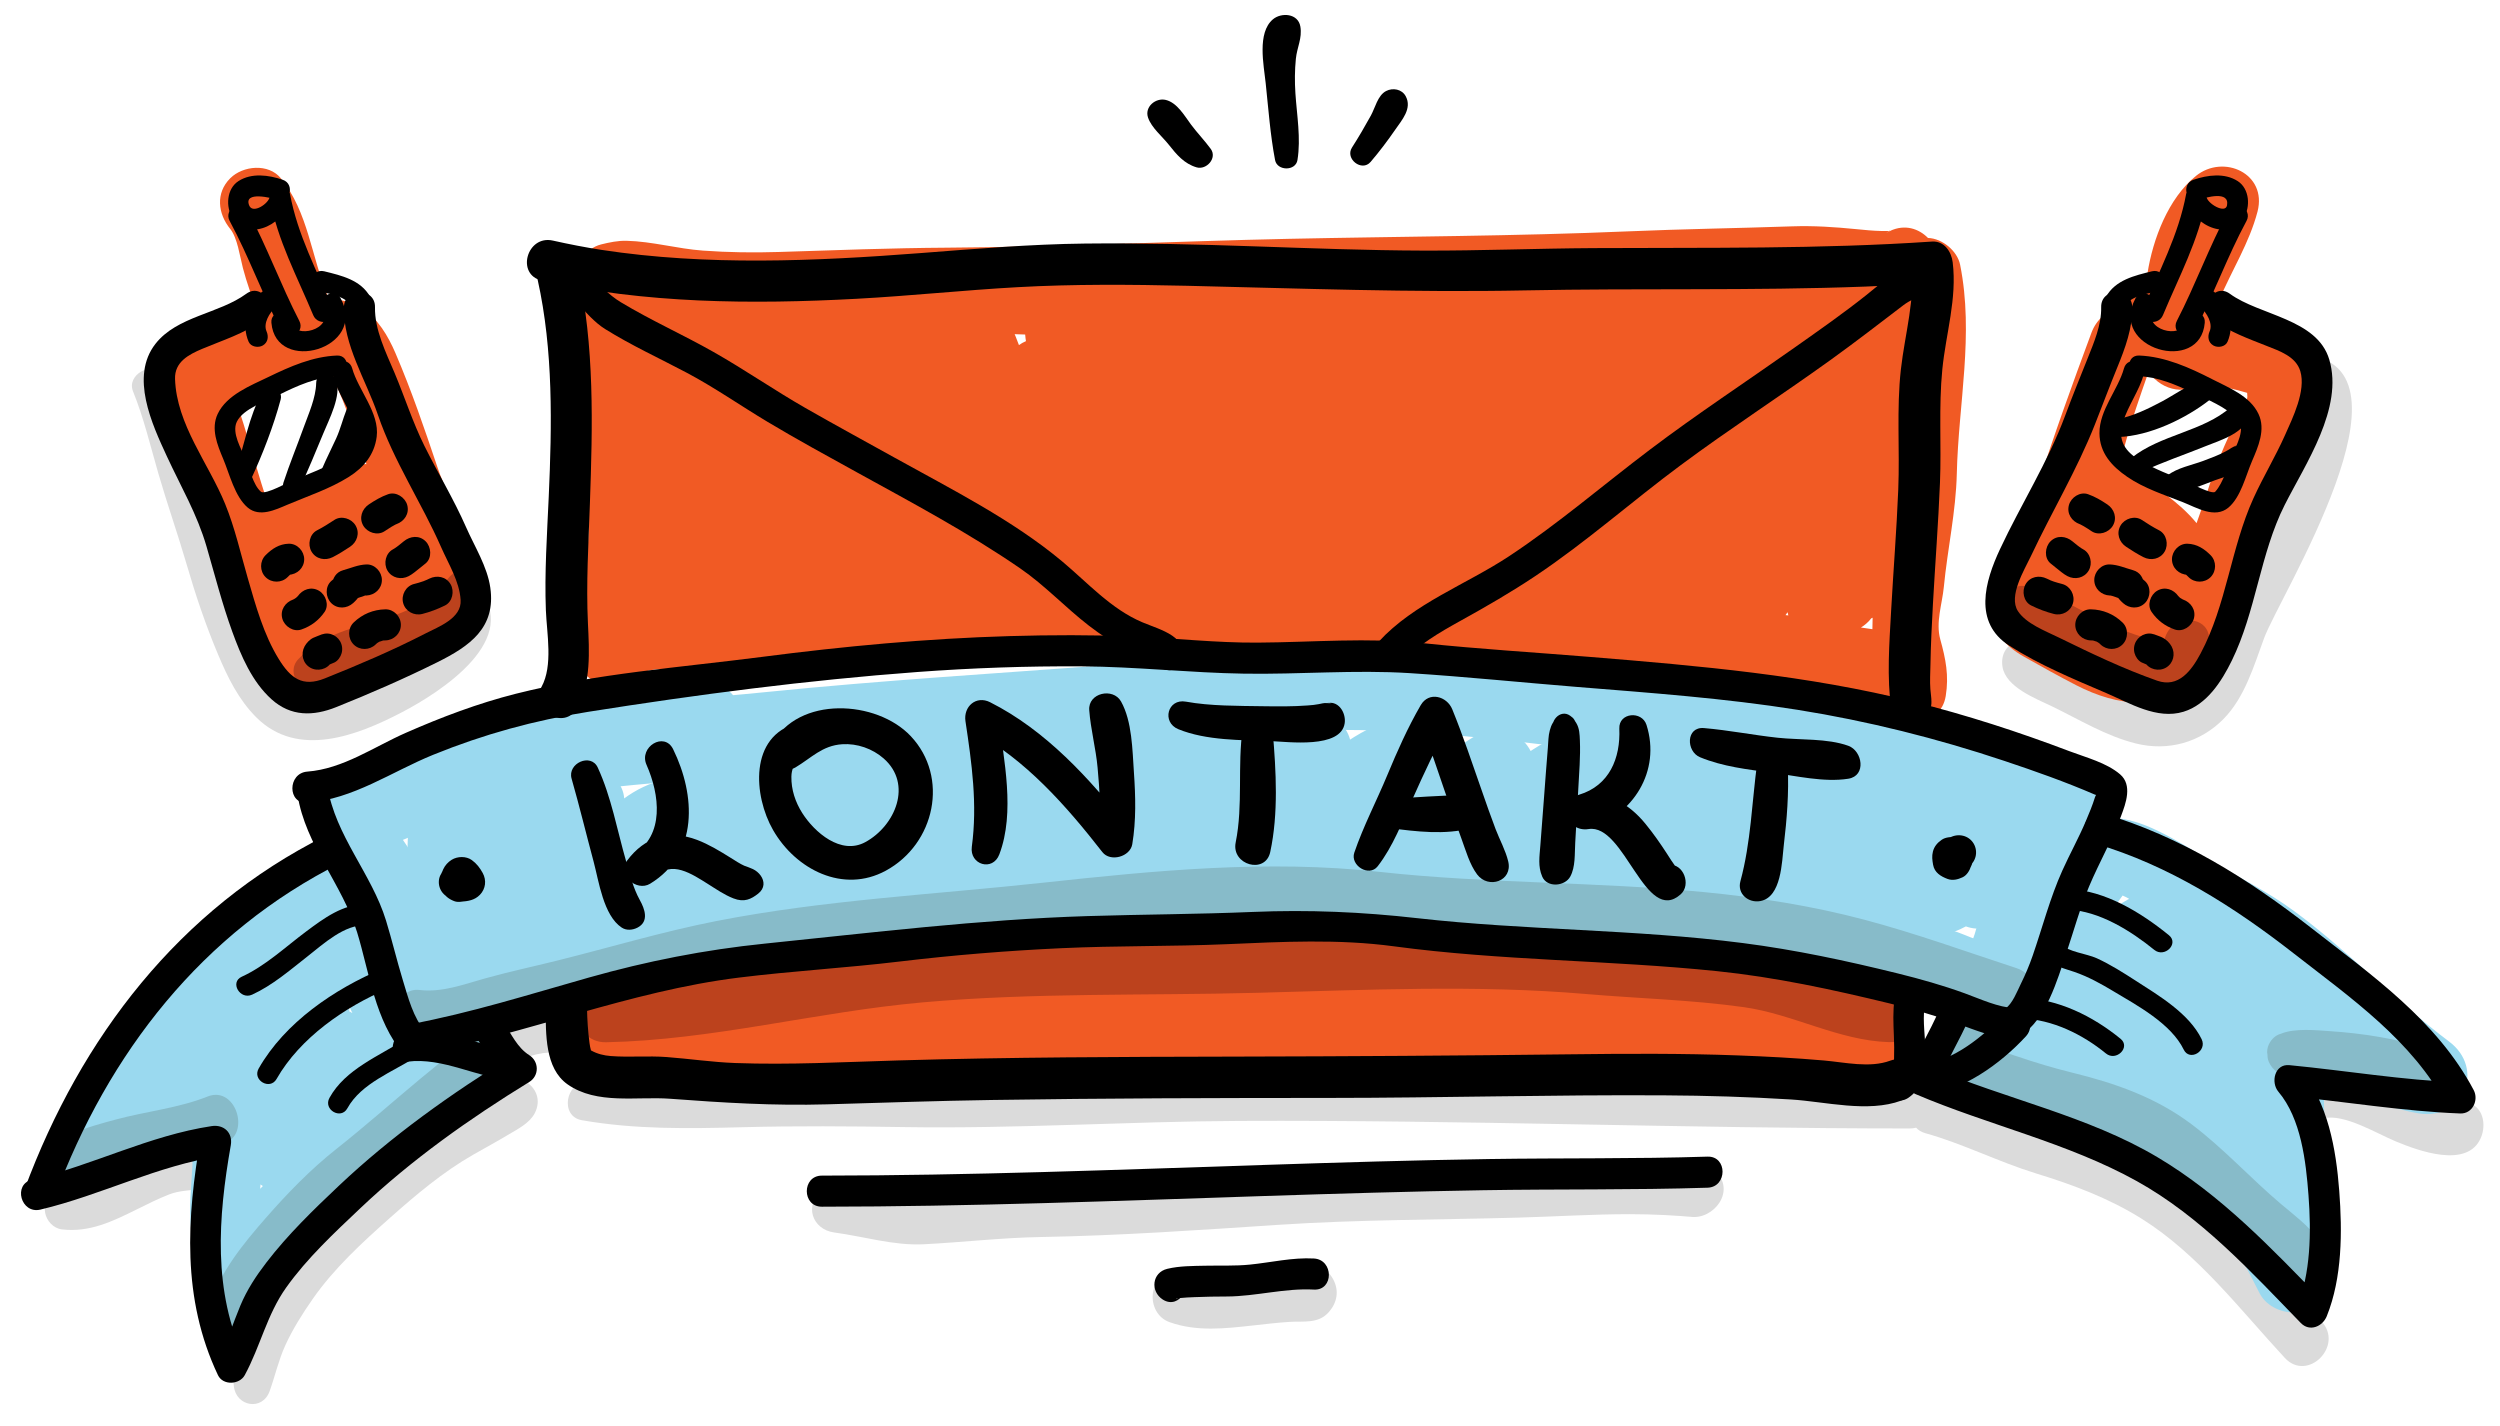 <?xml version="1.0" encoding="utf-8"?>
<!-- Generator: Adobe Illustrator 16.0.0, SVG Export Plug-In . SVG Version: 6.00 Build 0)  -->
<!DOCTYPE svg PUBLIC "-//W3C//DTD SVG 1.1//EN" "http://www.w3.org/Graphics/SVG/1.1/DTD/svg11.dtd">
<svg version="1.1" id="Layer_1" xmlns="http://www.w3.org/2000/svg" xmlns:xlink="http://www.w3.org/1999/xlink" x="0px" y="0px"
	 width="724px" height="413px" viewBox="172.475 34.542 724 413" enable-background="new 172.475 34.542 724 413"
	 xml:space="preserve">
<path fill="#DBDBDB" d="M232.23,366.936c-6.795-3.797-15.674,0.889-21.83,4.055c-6.691,3.443-13.799,8.209-21.275,9.617
	c-6.102,1.148-3.873,9.371,1.35,9.975c7.903,0.914,14.569-2.305,21.585-5.789c3.072-1.525,6.17-3.08,9.364-4.334
	c3.18-1.248,6.032-1.02,9.265-1.736C236.179,377.51,236.962,369.579,232.23,366.936z"/>
<path fill="#DBDBDB" d="M315.615,350.079c1.035-1.631-0.373,0.303-0.914,0.664c-1.502,1.004-3.076,1.904-4.636,2.812
	c-3.52,2.049-7.115,3.967-10.588,6.096c-9.745,5.969-18.844,14.254-27.189,22.014c-7.888,7.334-14.794,15.256-20.831,24.191
	c-5.492,8.127-12.437,19.902-11.263,30.148c0.675,5.887,8.287,7.234,10.374,1.404c1.576-4.406,2.557-8.916,4.511-13.213
	c2.152-4.73,4.956-9.158,7.916-13.418c6.167-8.873,14.429-16.461,22.473-23.596c7.461-6.615,15.352-13.283,24.038-18.236
	c3.372-1.924,6.785-3.771,10.116-5.766c2.708-1.621,6.211-3.348,7.714-6.252C331.361,349.157,320.316,342.67,315.615,350.079z"/>
<path fill="#DBDBDB" d="M334.534,327.772c-2.884-1.961-7.096-1.199-10.256-0.244c-3.28,0.99-6.666,2.926-8.33,6.037
	c-1.242,2.318-0.992,5.152,0.911,7.057c1.996,1.996,4.634,2.002,7.056,0.91c0.76-0.342,1.467-0.777,2.228-1.121
	c0.687-0.324,0.778-0.363,0.274-0.119c0.419-0.146,0.844-0.271,1.275-0.379c0.241-0.066,2.282-0.4,1.805-0.365
	c1.818-0.184,3.461-0.174,5.037-1.311C338.324,335.5,338.509,330.471,334.534,327.772z"/>
<path fill="#DBDBDB" d="M844.778,417.202c-14.082-15.109-27.021-31.146-44.664-42.35c-9.959-6.324-21.326-10.201-32.578-13.5
	c-5.764-1.688-11.57-3.107-17.191-5.25c-5.889-2.24-11.653-4.271-17.991-4.039c-0.693-2.924-2.982-5.406-6.878-5.406
	c-64.067,0.006-128.114-2.416-192.18-2.139c-31.654,0.139-63.272,2.141-94.927,2.023c-15.739-0.059-31.365-0.457-47.106,0.184
	c-16.259,0.66-32.514,1.076-48.787,1.123c-6.213,0.02-7.929,9.979-1.503,11.105c15.382,2.699,30.847,2.445,46.396,2.033
	c15.708-0.416,31.33-0.289,47.036-0.039c32.306,0.516,64.604-1.637,96.911-1.789c64.724-0.301,129.431,2.184,194.16,2.189
	c0.69,0,1.323-0.086,1.913-0.23c0.625,0.705,1.5,1.27,2.65,1.592c10.93,3.047,21.146,8.299,32.021,11.641
	c10.735,3.299,21.108,7.156,30.661,13.15c16.398,10.287,28.443,26.297,41.451,40.305
	C840.766,434.905,851.364,424.266,844.778,417.202z"/>
<path fill="#DBDBDB" d="M886.817,353.829c-2.058-0.406-3.81-0.32-5.8,0.262c1.119-0.328-0.299-0.131-0.899-0.068
	c-0.101-0.072-1.974-0.328-1.822-0.295c-4.26-0.953-8.33-2.824-12.371-4.424c-8.061-3.188-17.098-6.766-25.485-2.697
	c-6.861,3.326-1.865,13.301,4.969,11.785c6.035-1.338,15.065,4.285,20.924,6.717c6.301,2.611,20.752,8.059,24.623-1.107
	C892.553,360.209,891.657,354.784,886.817,353.829z"/>
<path fill="#DBDBDB" d="M839.975,137.334c-6.686-0.62-9.006,9.425-3.364,12.428c1.455,0.774,1.961,1.327,2.012,1.466
	c0.363,1.007,0.465,2.794,0.238,4.445c-0.744,5.433-2.746,10.714-4.688,15.811c-5.084,13.354-12.463,25.508-18.012,38.636
	c-4.068,9.628-7.058,28.248-21.23,25.678c-7.422-1.346-13.653-5.937-20.569-8.633c-1.923-0.749-3.834-1.511-5.722-2.347
	c-1.342-0.595-2.646-1.268-3.965-1.913c-2.32-1.135-1.117-1.271-0.127,1.423c-2.826-7.682-13.479-4.642-12.145,3.348
	c0.987,5.898,9.643,9.161,14.282,11.403c7.99,3.861,15.677,8.624,24.367,10.782c9.273,2.304,18.615-0.291,25.32-7.071
	c6.168-6.236,8.826-15.388,11.771-23.403C832.668,207.08,874.653,140.548,839.975,137.334z"/>
<path fill="#DBDBDB" d="M310.56,204.419c-3.636-4.006-11.566-1.054-11.067,4.584c0.525,5.934-2.636,8.899-7.288,12.167
	c-5.184,3.642-10.778,6.719-16.53,9.356c-4.255,1.95-9.909,4.24-14.654,3.125c-4.705-1.106-7.45-6.756-9.445-10.626
	c-6.713-13.03-10.111-27.578-14.898-41.355c-4.596-13.226-7.813-27.941-17.051-38.817c-3.243-3.819-10.564,0.243-8.629,5.023
	c3.1,7.656,5.042,15.845,7.333,23.77c2.575,8.905,5.67,17.644,8.258,26.55c2.567,8.833,5.492,17.48,9.068,25.959
	c2.787,6.607,5.907,13.006,11.047,18.137c12.01,11.99,29.219,5.261,42.039-1.41C300.229,234.904,324.201,219.446,310.56,204.419z"/>
<path fill="#DBDBDB" d="M669.062,373.565c-4.729-4.199-13.146-3.305-19.057-3.496c-10.166-0.33-20.311,0.234-30.459,0.697
	c-24.346,1.107-48.711,0.566-73.041,2.178c-23.583,1.561-47.163,3.303-70.791,4.02c-11.968,0.363-23.793,1.578-35.729,2.408
	c-9.492,0.662-20.604-6.131-29.218-0.061c-5.625,3.967-3.13,11.299,3.292,12.156c8.536,1.145,17.282,3.854,25.925,3.414
	c11.289-0.57,22.47-1.895,33.783-2.094c23.026-0.404,46.001-2.02,68.975-3.539c23.045-1.525,46.078-1.443,69.153-2.078
	c10.89-0.299,21.732-1.002,32.634-1.008c3.407-0.002,6.811,0.105,10.215,0.266c1.522,0.072,3.043,0.17,4.562,0.279
	c0.619,0.049,1.238,0.1,1.855,0.156c0.457,0.039,0.697,0.053,0.795,0.049C668.803,387.924,675.459,379.241,669.062,373.565z"/>
<path fill="#DBDBDB" d="M558.579,405.051c-4.104-7.715-15.804-4.076-22.555-3.031c-7.568,1.172-15.356,2.209-23.028,1.668
	c-8.332-0.586-8.865,11.215-1.859,13.734c7.854,2.826,16.092,1.873,24.241,0.969c3.512-0.389,7.014-0.807,10.541-1.033
	c4.103-0.264,8.385,0.645,11.447-2.91C559.737,411.698,560.321,408.325,558.579,405.051z"/>
<g>
	<path fill="#F15A24" d="M719.762,101.321C720.045,101.091,719.739,101.211,719.762,101.321L719.762,101.321z"/>
	<path fill="#F15A24" d="M719.87,101.4c-0.072-0.021-0.103-0.049-0.107-0.079c-0.041,0.033-0.098,0.075-0.166,0.125
		c0.062-0.001,0.121-0.004,0.183-0.006C719.809,101.425,719.838,101.414,719.87,101.4z"/>
	<path fill="#F15A24" d="M739.167,171.681c0.477-20.365,5.021-40.164,0.959-60.476c-0.795-3.98-5.168-7.624-9.307-7.751
		c-2.693-2.734-6.699-4.034-10.949-2.054c0.055,0.016,0.146,0.024,0.26,0.027c-0.117,0.006-0.233,0.009-0.352,0.013
		c-0.353,0.167-0.705,0.356-1.06,0.57c0.428-0.259,0.699-0.438,0.877-0.564c-0.739,0.016-1.479,0.007-2.217-0.006
		c-2.484-0.047-4.969-0.305-7.44-0.548c-6.193-0.61-12.187-1.016-18.431-0.801c-15.838,0.546-31.68,0.774-47.516,1.451
		c-32.789,1.399-65.641,1.466-98.451,2.167c-32.917,0.703-65.819,2.343-98.742,2.558c-16.294,0.106-32.523,0.726-48.803,1.248
		c-7.321,0.234-14.648,0.131-21.955-0.399c-7.426-0.538-14.679-2.657-22.113-2.845c-2.44-0.062-4.99,0.46-7.347,1.049
		c-4.927,1.232-6.867,6.064-6.236,10.374c-3.256,2.197-5.203,6.417-3.911,10.302c2.097,6.306,1.42,13.272,1.928,19.823
		c0.688,8.883,2.514,17.668,3.794,26.476c2.457,16.915-1.208,33.859-2.511,50.708c-0.739,9.548,11.501,12.915,17.636,7.305
		c2.447-2.238,6.693-2.077,10.814-1.993c5.636,0.116,11.238,0.965,16.881,0.551c7.25-0.532,14.341-2.295,21.498-3.458
		c7.334-1.192,15.017,0.503,22.375,0.77c15.257,0.553,30.489-1.421,45.655-2.761c16.149-1.427,32.277-1.542,48.467-0.832
		c16.381,0.719,32.722,2.179,49.078,3.265c16.336,1.084,32.689,0.982,49.023,1.92c15.994,0.918,31.926,2.733,47.901,3.892
		c7.187,0.521,14.404,0.728,21.572,1.447c5.324,0.535,10.607,2.064,15.941,2.744c3.194,0.407,4.739,0.564,8.397,1.389
		c0.394,0.089,4.113,1.338,2.363,0.571c0.291,0.128,0.514,0.226,0.697,0.306c4.223,6.634,16.475,7.463,18.018-1.999
		c0.965-5.917,0.004-10.709-1.576-16.406c-1.373-4.95,0.556-10.264,1.031-15.21C736.477,193.485,738.905,182.789,739.167,171.681z
		 M467.558,134.477c-0.316-0.83-0.626-1.664-0.959-2.488c-0.092-0.227-0.188-0.45-0.289-0.67c1.019,0.033,2.035,0.065,3.053,0.102
		c0.022,0.354,0.056,0.71,0.104,1.067c0.039,0.283,0.085,0.565,0.127,0.848C468.879,133.642,468.195,134.024,467.558,134.477z
		 M689.559,212.683c0.211-0.271,0.406-0.553,0.591-0.847c0.073,0.312,0.149,0.623,0.227,0.933
		C690.104,212.743,689.833,212.708,689.559,212.683z M714.719,216.757c-1.129-0.182-2.229-0.338-3.312-0.487
		c1.139-0.699,2.155-1.585,2.969-2.647c0.139-0.062,0.275-0.131,0.412-0.199C714.75,214.539,714.719,215.652,714.719,216.757z"/>
</g>
<g>
	<path fill="#F15A24" d="M346.672,341.899c-0.031-0.021-0.059-0.037-0.09-0.061C346.665,341.899,346.682,341.909,346.672,341.899z"
		/>
	<path fill="#F15A24" d="M720.739,316.981c-32.068-6.561-64.332-12.082-96.9-15.471c-32.309-3.359-64.551-3.787-96.959-1.85
		c-16.034,0.959-32.04,2.051-48.1,2.449c-15.65,0.387-31.299,0.961-46.894,2.398c-27.306,2.518-55.111,7.561-81.463,15.109
		c-1.234,0.354-2.474,0.688-3.717,1.01c-0.133,0.033-0.244,0.062-0.359,0.092c-6.537-0.195-13.545,7.561-8.797,13.916
		c1.322,1.77,2.917,2.922,4.688,3.623c0.35,0.441,0.738,0.873,1.195,1.287c0.743,0.674,1.503,1.195,2.268,1.607
		c0.52,0.393,0.941,0.715,0.971,0.744c1.211,0.855,2.254,1.359,3.742,1.896c3.308,1.191,6.794,1.898,10.222,2.67
		c7.401,1.664,14.951,2.742,22.515,3.287c15.985,1.15,32.042-0.648,48.019-1.1c22.312-0.629,44.46-1.887,66.623-3.662
		c8.06,0.771,16.162,1.434,24.185,1.615c13.792,0.314,27.248-2.371,40.952-3.221c13.505-0.838,27.117-0.176,40.548,1.354
		c2.627,0.301,5.062-0.771,6.95-2.521c11.048,1.061,22.089,2.211,33.187,2.469c10.723,0.248,21.438-0.629,32.149-0.943
		c9.73-0.285,19.414,1.986,29.05,0.043c0.026-0.006,0.055-0.016,0.084-0.021c0.315,0.426,0.674,0.842,1.075,1.244
		c5.201,5.201,12.707,3.307,16.669-2.148c2.284-3.146,2.647-7.207,4.311-10.609C729.706,326.608,727.739,318.413,720.739,316.981z
		 M403.608,328.45c0.038,0.178,0.086,0.354,0.133,0.531c-1.501,0.061-3.001,0.119-4.502,0.168
		C400.7,328.92,402.155,328.688,403.608,328.45z"/>
</g>
<path fill="#F15A24" d="M299.149,169.827c-3.727-11.136-7.532-22.253-12.165-33.054c-2.144-4.999-5.102-9.953-9.689-13.057
	c-2.755-1.864-6.115-2.409-9.385-2.44c-0.271-0.501-0.524-0.971-0.52-0.961c-4.747-11.365-5.638-24.357-13.586-34.141
	c-3.567-4.392-10.974-3.686-14.659,0c-4.298,4.298-3.564,10.282,0,14.659c2.103,2.583,2.78,7.914,3.672,11.314
	c1.105,4.218,2.592,8.322,4.119,12.403c0.234,0.625,0.474,1.25,0.719,1.875c-5.337,2.17-10.777,4.594-15.745,7.539
	c-5.264-0.422-10.157,4.311-10.009,9.551c-1.221,2.08-1.668,4.584-0.849,6.948c4.418,12.745,8.285,25.66,12.881,38.345
	c3.539,9.765,7.417,21.164,13.847,29.956c-2.057,4.741-0.9,9.872,2.42,14.013c7.064,8.808,18.077,5.878,24.164-2.007
	c0.066-0.085,0.119-0.178,0.184-0.264c4.235-0.578,8.42-1.869,12.218-3.567c9.377-4.193,20.574-12.202,22.081-23.175
	C310.531,191.517,302.886,180.993,299.149,169.827z M258.383,142.898c0.885-0.513,1.625-1.129,2.237-1.817
	c1.226,0.375,2.489,0.62,3.756,0.702c0.988,0.064,1.939,0.042,2.903-0.008c0.413,0.684,1.718,2.859,2.189,3.739
	c0.815,1.523,1.553,3.151,2.178,4.732c1.526,3.86,2.967,7.76,4.466,11.63c0.903,2.33,1.701,4.699,2.48,7.075
	c-10.02-0.734-19.021,9.823-29.118,9.071c-0.068-0.005-0.135-0.001-0.202-0.004c-2.973-9.171-5.322-18.465-8.536-27.545
	C246.523,147.701,252.817,146.128,258.383,142.898z"/>
<path fill="#F15A24" d="M837.911,132.666c-3.762-2.961-7.933-4.669-12.564-5.808c-1.817-0.446-3.653-0.822-5.473-1.264
	c-0.902-0.219-1.791-0.479-2.678-0.749c-0.302-0.095-0.595-0.208-0.89-0.313c-0.116-0.066-0.328-0.176-0.662-0.341
	c-0.146-0.096-0.264-0.171-0.366-0.236c-0.115-0.396-0.222-0.796-0.304-1.202c0.279,1.168,0.195,0.028,0.099-1.109
	c0.035-0.086,0.063-0.179,0.1-0.264c3.621-8.545,8.713-16.499,11.076-25.544c2.889-11.059-9.863-16.778-17.807-10.365
	c-8.031,6.485-12.513,18.333-14.056,28.235c-0.256,1.634-0.42,3.28-0.502,4.92c-0.053,0.194-0.104,0.389-0.151,0.584
	c-0.902-0.064-1.816-0.087-2.759-0.03c-5.104,0.307-8.233,3.258-9.424,6.837c-1.492,1.25-2.674,2.949-3.403,4.916
	c-5.523,14.88-10.884,29.666-15.691,44.791c-2.027,6.379-4.604,12.385-7.748,18.284c-2.703,5.065-6.197,10.906-5.861,16.874
	c0.361,6.402,4.382,10.81,9.744,13.831c4.984,2.808,10.043,5.633,15.131,8.252c12.082,6.221,25.246,7.912,35.615-2.27
	c8.178-8.031,12.668-19.763,16.818-30.18c4.461-11.194,7.438-23.085,12.844-33.833C844.196,156.348,848.864,141.29,837.911,132.666z
	 M820.426,155.825c-3.686,7.029-6.44,14.052-8.873,21.605c-0.938,2.911-1.92,5.785-2.951,8.625c-2.522-3.148-5.772-5.87-8.489-7.976
	c-4.361-3.38-8.908-6.242-13.715-8.714c0.444-1.954,0.903-3.901,1.416-5.827c1.913-7.179,4.428-14.253,6.879-21.304
	c0.034,0.047,0.075,0.082,0.11,0.131c4.115,5.739,11.261,6.527,15.89,2.673c2.354,0.773,4.776,1.345,7.194,1.884
	c1.775,0.396,3.537,0.825,5.275,1.366c0.035,0.011,0.055,0.016,0.088,0.026c0.031,0.483,0.076,1.008,0.064,1.189
	C823.192,151.395,821.334,154.095,820.426,155.825z"/>
<g>
	<g>
		<path fill="#9AD9EF" d="M200.269,371.975c10.301-13.426,19.74-27.084,31.734-39.131c12.452-12.506,25.901-24,38.989-35.823
			c-5.194-0.67-10.389-1.339-15.584-2.009c7.342,14.441,18.564,27.363,22.972,43.027c1.933,6.869,5.75,14.678,13.368,16.447
			c2.539,0.588,4.948,0.482,7.487,0.146c1.221-0.156,2.44-0.322,3.659-0.498c-1.363,0.172-1.461,0.188-0.293,0.049
			c3.026-0.35-0.687-0.256-1.901-1.057c-1.253-1.254-2.507-2.508-3.761-3.762c-0.257-0.602-0.513-1.199-0.77-1.801
			c0-1.857,0-3.715,0-5.572c-0.163,0.898-0.046,0.684,0.351-0.646c-0.769,1.146-0.784,1.16-0.045,0.043
			c0.985-1-2.3,1.129-2.822,1.393c-2.999,1.51-6.154,2.688-9.16,4.18c-8.045,3.996-14.769,10.756-21.233,16.832
			c-13.404,12.598-29.245,26.521-32.716,45.473c6.622,0,13.244,0,19.865,0c-1.585-9.445-3.147-19.406-2.664-29.006
			c0.472-9.373,2.301-17.922-1.73-26.818c-4.006-8.842-13.916-7.807-21.187-4.854c-8.513,3.457-17.771,3.379-26.248,7.188
			c4.875,4.875,9.75,9.75,14.626,14.625c10.725-17.947,25.149-35.539,42.546-47.369c-4.768-1.25-9.536-2.5-14.303-3.75
			c-0.494-1.156-0.667-1.498-0.495-2.756c-0.192,1.406-0.726,2.771-1.225,4.09c-0.355,0.936-2.501,4.488-3.588,6.307
			c-3,5.02-6.272,10.078-7.773,15.797c-2.941,11.201,13.886,19.051,19.159,8.076c5.397-11.234,10.25-23.994,20.284-31.955
			c-5.78-3.365-11.559-6.729-17.338-10.094c-3.025,17.135-14.637,31.357-14.676,49.258c-0.021,9.311,11.66,14.15,18.23,7.551
			c5.659-5.684,8.284-13.055,9.972-20.738c1.556-7.084,2.188-14.312,6.492-20.043c-6.36-0.83-12.721-1.662-19.082-2.494
			c4.842,14.033-3.755,30.496-7.567,43.93c-1.563,5.51,1.853,11.42,7.341,12.93c6.057,1.666,10.721-2.059,12.929-7.342
			c3.898-9.328,5.382-20.541,12.531-28.127c-5.767-2.389-11.533-4.777-17.299-7.166c0.61,10.553-6.547,20.029-8.443,30.221
			c-0.867,4.668,0.505,9.285,4.803,11.805c3.683,2.154,9.814,2.002,12.663-1.637c6.098-7.783,9.473-17.963,17.027-24.473
			c-5.843-3.402-11.687-6.803-17.53-10.205c-0.149,0.918-0.338,1.828-0.564,2.73c-0.35,1.531-2.222,4.146,0.208,1.088
			c-9.523,11.98,7.328,24.93,16.591,12.803c2.369-3.102,3.304-7.271,3.992-11.045c1.904-10.447-9.338-17.285-17.53-10.203
			c-8.448,7.303-12.062,17.906-18.606,26.641c6.366,2.686,12.733,5.369,19.1,8.053c1.875-12.279,9.213-22.994,8.557-35.777
			c-0.435-8.479-10.9-13.871-17.299-7.166c-9.826,10.293-13.165,24.08-18.469,36.871c6.756,1.863,13.513,3.727,20.27,5.588
			c4.902-17.461,13.771-36.816,7.433-55.068c-3.173-9.137-13.583-9.693-19.082-2.494c-4.308,5.641-6.212,12.756-7.727,19.576
			c-0.786,3.539-1.52,7.08-2.546,10.562c-0.73,2.473-1.804,4.564-3.264,6.08c6.077,2.516,12.154,5.035,18.23,7.551
			c-0.214-15.309,10.564-28.893,13.324-43.742c1.998-10.748-9.117-16.496-17.338-10.094c-11.5,8.957-17.655,23.219-23.716,36.045
			c6.387,2.691,12.773,5.385,19.159,8.076c0.499-1.949,1.281-3.488,2.939-6.457c1.663-2.98,3.44-5.891,5.055-8.896
			c3.422-6.371,6.934-14.479,3.979-21.713c-2.397-5.865-9.172-10.322-15.357-6.248c-20.67,13.623-38.007,33.336-50.454,54.633
			c-5.794,9.914,5.352,18.896,14.626,14.627c5.686-2.619,12.708-2.604,18.7-4.43c1.658-0.504,3.299-1.277,4.88-1.949
			c0.702-0.297,1.4-0.598,2.096-0.902c-0.934,0.4-0.87,0.408,0.191,0.025c-2.477,0.811-6.526-1.309-7.252-3.223
			c0.482,1.271,0.295,2.785,0.303,4.172c0.04,6.957-1.118,13.656-0.641,20.648c0.597,8.752,1.667,17.48,2.895,26.164
			c1.441,10.189,17.862,9.537,19.865,0c1.646-7.838,7.358-14.547,12.577-20.369c5.924-6.607,12.505-12.609,18.939-18.711
			c5.654-5.361,11.445-10.027,18.617-13.162c7.167-3.131,12.885-6.854,15.77-14.432c3.359-8.824-5.94-15.49-13.71-14.869
			c-1.77,0.143-3.531,0.449-5.289,0.689c2.684-0.367-0.863,0.021-1.387,0.039c-2.72,0.1,2.943,0.488,3.798,1.793
			c-0.669-1.02-0.789-1.652-1.296-3.209c-2.689-8.248-6.189-15.365-10.853-22.73c-5.181-8.184-10.609-16.146-15.031-24.785
			c-3.042-5.942-11.089-6.092-15.584-2.009c-13.464,12.232-27.252,24.108-39.748,37.354c-12.686,13.445-25.029,27.98-31.322,45.57
			c-1.177,3.289,0.745,7.203,3.616,8.885C193.556,377.17,197.664,375.37,200.269,371.975L200.269,371.975z"/>
	</g>
</g>
<g>
	<g>
		<path fill="#9AD9EF" d="M261.465,270.686c10.229,19.125,23.422,36.836,30.013,57.713c2.086,6.605,9.778,10.238,15.993,6.506
			c22.94-13.785,50.437-18.434,76.649-21.623c32.19-3.92,64.507-7.562,96.809-10.428c32.17-2.857,64.524-3.219,96.799-2.814
			c29.455,0.369,59.541,0.137,88.673,4.99c13.51,2.25,27.059,5.762,39.576,11.383c6.747,3.029,13.444,5.375,20.6,7.24
			c6.178,1.611,12.291,4.516,18.647,5.176c5.734,0.598,12.63-0.807,15.807-6.072c2.341-3.879,3.032-9.869,3.989-14.186
			c1.479-6.672,3.536-12.435,7.396-18.076c4.016-5.873,7.301-12.156,10.241-18.625c2.597-5.713,0.981-14.268-6.354-15.617
			c-6.688-1.231-13.075-3.604-19.59-5.5c-7.643-2.227-15.56-3.41-23.264-5.448c-15.213-4.026-30.426-7.159-46.029-9.266
			c-31.793-4.292-63.717-8.827-95.674-11.679c-15.975-1.426-32.022-1.976-48.049-1.255c-16.499,0.742-32.981,2.739-49.453,3.977
			c-33.109,2.488-66.257,4.478-99.296,7.821c-18.729,1.896-37.546,3.046-56.217,5.484c-9.677,1.264-19.291,2.824-28.771,5.165
			c-9.427,2.328-18.206,5.922-27.094,9.667c3.006,7.131,6.012,14.262,9.019,21.393c1.585-1.085,3.428-1.846,5.174-2.626
			c0.539-0.241,1.081-0.474,1.623-0.707c-3.534,1.521-0.421,0.185,0.33-0.124c1.145-0.461,2.283-0.938,3.415-1.43
			c-1.599,0.677-1.809,0.787-0.629,0.331c1.011-0.378,2.026-0.746,3.041-1.113c9.494-3.437,19.119-6.521,28.8-9.382
			c9.281-2.744,18.656-5.273,28.162-7.112c1.776-0.343,3.56-0.639,5.35-0.899c-3.788,0.552,1.599-0.1,2.696-0.146
			c0.684-0.029,1.369-0.021,2.053,0c2.686,0.085-2.593-0.477-0.944-0.171c1.171,0.218,2.41,1.213-1.224-0.631
			c-1.335-0.677-3.575-3.273-4.226-5.569c3.996,14.098,25.958,8.1,21.947-6.051c-2.885-10.176-13.89-11.009-22.626-9.904
			c-10.95,1.385-21.646,4.052-32.262,7.02c-10.844,3.031-21.59,6.449-32.209,10.192c-6.503,2.292-14.543,4.206-20.284,8.111
			c-4.378,2.979-6.844,7.892-5.378,13.218c1.53,5.562,8.499,10.639,14.397,8.174c13.292-5.559,26.429-9.858,40.666-12.471
			c13.944-2.559,28.123-3.642,42.231-4.861c32.156-2.779,64.246-5.933,96.442-8.264c16.557-1.197,33.11-2.409,49.648-3.842
			c16.307-1.413,32.423-2.745,48.812-2.372c31.908,0.725,63.636,5.737,95.261,9.638c18.209,2.246,36.364,4.127,54.276,8.254
			c9.227,2.125,18.295,4.617,27.618,6.309c9.003,1.632,17.558,5.087,26.606,6.576c-2.117-5.207-4.236-10.412-6.354-15.618
			c-1.96,4.536-4.084,8.972-6.503,13.282c-2.506,4.468-5.692,8.457-7.839,13.123c-2.291,4.98-3.66,10.201-5.021,15.488
			c-0.684,2.65-1.745,5.225-2.711,7.779c-0.196,0.574-0.366,1.158-0.508,1.75c-0.783,2.992-0.106-1.141,1.955-2.785
			c1.603-0.936,3.203-1.867,4.804-2.801c-1.684,0.652,3.391-0.23,0.243,0.041c0.034-0.004-3.313-0.156-1.862,0.154
			c-2.57-0.551-5.017-1.785-7.481-2.668c-6.806-2.439-14.128-3.195-20.796-6.141c-13.938-6.156-27.908-10.876-42.899-13.749
			c-29.62-5.675-60.158-5.772-90.207-6.317c-32.3-0.588-64.641-0.35-96.871,2.029c-32.296,2.383-64.596,6.356-96.761,10.094
			c-32.183,3.74-67.453,7.75-95.355,25.684c5.331,2.17,10.662,4.338,15.993,6.506c-7.656-22.578-20.973-42.25-34.987-61.288
			C270.521,251.86,255.703,259.915,261.465,270.686L261.465,270.686z"/>
	</g>
</g>
<g>
	<g>
		<path fill="#9AD9EF" d="M297.418,261.708c-7.799,3.992-6.691,16.086-7.045,23.326c-0.375,7.66,0.085,17.805,2.595,25.092
			c2.653,7.701,13.672,10.268,18.021,2.355c4.054-7.377,5.785-15.49,7.628-23.613c1.536-6.769,3.303-14.918,8.523-18.529
			c-5.011-2.039-10.022-4.076-15.033-6.115c-0.415-2.535-0.481,3.466-0.186,1.725c-0.332,1.953-0.914,3.866-1.488,5.758
			c-1.231,4.063-2.785,8.026-4.104,12.062c-2.711,8.289-4.175,17.7,0.538,25.56c3.199,5.334,9.134,6.141,14.432,3.785
			c8.024-3.57,13.105-11.096,16.847-18.721c1.76-3.587,3.302-7.275,5.079-10.855c0.846-1.705,1.798-3.348,2.819-4.953
			c1.794-2.817-1.183,1.201,0.942-1.24c0.104-0.119,2.581-2.291,0.915-1.057c-5.393-3.095-10.786-6.188-16.179-9.283
			c0.235-2.627-0.464,1.381-0.645,1.957c-0.676,2.15-0.665,1.859-1.662,3.988c-1.625,3.471-3.395,6.867-4.945,10.373
			c-3.632,8.213-5.672,16.072-1.812,24.627c1.915,4.242,7.948,6.275,12.183,4.957c9.154-2.852,15.09-9.352,20.571-16.869
			c1.165-1.6,2.273-3.24,3.4-4.863c0.451-0.65,0.907-1.297,1.367-1.941c-0.122,0.172,2.204-2.889,1.135-1.547
			c1.176-1.477,2.478-2.834,3.852-4.125c0.871-0.818,1.626-1.273,2.679-1.639c-4.43-2.516-8.86-5.03-13.291-7.545
			c-0.345-2.188-0.554,0.98-0.717,1.342c-0.965,2.144-2.223,4.166-3.413,6.188c-2.69,4.573-5.54,9.413-6.396,14.719
			c-0.635,3.936-0.171,7.582,2.786,10.539c3.142,3.141,9.294,4.58,13.125,1.693c8.424-6.348,14.011-14.598,19.447-23.516
			c4.768-7.82,8.554-14.23,16.608-17.893c-5.357-2.179-10.714-4.359-16.071-6.537c0.263,0.553,0.462,1.129,0.596,1.729
			c-0.162-1.438-0.235-1.514-0.222-0.23c0.18-1.386,0.122-1.436-0.175-0.148c-0.824,2.93,0.935-1.709-0.536,1.168
			c-1.571,3.072-3.687,5.886-5.652,8.711c-4.04,5.808-8.467,12.962-7.503,20.363c0.833,6.396,6.543,13.5,13.977,10.646
			c9.808-3.766,16.089-10.632,22.153-18.953c2.344-3.217,5.325-7.646,7.055-9.753c1.252-1.524,2.627-2.937,4.067-4.282
			c2.495-2.33-1.44,0.838,1.363-1.019c0.065-0.043,3.251-1.578,1.399-0.858c-4.584-4.585-9.169-9.17-13.753-13.754
			c-0.526,1.621-2.184,4.203-3.785,6.465c-1.897,2.68-3.99,5.207-5.984,7.868c-4.363,5.826-7.287,12.3-7.626,19.64
			c-0.432,9.359,9.615,12.727,16.817,9.65c9.429-4.027,16.111-12.178,22.29-20.029c3.05-3.877,6.112-7.728,9.598-11.228
			c2.793-2.806,5.576-4.651,8.942-5.625c-4.714-3.59-9.426-7.181-14.139-10.77c0.031,0.231-0.042,3.598,0.302,1.557
			c0.011-0.062-1.179,3.267-0.536,1.894c-1.335,2.856-3.284,5.447-5.125,7.988c-3.917,5.404-7.833,10.579-9.737,17.094
			c-1.916,6.557,3.512,14.727,10.765,14.131c10.277-0.844,17.646-7.084,24.386-14.401c3.183-3.457,6.212-7.046,9.492-10.412
			c1.417-1.453,2.92-2.81,4.479-4.108c-1.431,1.192,1.453-0.861,1.442-0.854c0.261-0.161,3.306-1.39,1.167-0.628
			c-4.574-4.574-9.149-9.149-13.726-13.725c-0.926,3.116,0.938-1.325-0.692,1.543c-0.654,1.15-0.615,0.996-1.978,2.512
			c-1.968,2.188-4.127,4.203-6.143,6.348c-5.205,5.539-8.359,11.471-9.104,19.064c-0.608,6.211,5.549,10.99,11.175,11.174
			c9.743,0.32,17.788-5.553,24.457-12.029c3.119-3.029,5.959-6.344,8.897-9.545c1.362-1.484,2.766-2.93,4.214-4.331
			c0.535-0.509,1.083-1.004,1.642-1.485c-1.623,1.43,0.681-0.445,0.943-0.613c-5.108-5.107-10.216-10.215-15.325-15.324
			c-6.463,13.168-20.979,20.558-25.152,35.669c-1.541,5.577,1.843,12.604,7.841,13.807c12.234,2.456,21.567-6.054,29.918-13.782
			c7.897-7.31,17.48-16.107,27.559-20.182c-4.751-3.62-9.503-7.238-14.254-10.859c0.118,2.86,0.764-2.15-0.089,0.685
			c0.84-2.792-1.652,2.11-0.439,0.56c-2.09,2.676-4.61,5.032-7.001,7.432c-5.089,5.107-9.688,10.426-12.087,17.326
			c-2.226,6.403,3.782,15.133,10.878,14.28c11.854-1.422,20.351-8.114,28.497-16.435c3.455-3.529,6.787-7.17,10.427-10.512
			c2.285-2.1,1.978-1.78,4.039-3.099c0.901-0.575,1.86-1.047,2.821-1.51c-1.991,0.959,1.694-0.261,2.213-0.356
			c-4.243-5.52-8.487-11.04-12.729-16.559c-2.672,4.358-8.144,9.299-12.356,13.902c-4.787,5.229-9.748,11.562-10.774,18.791
			c-1.279,9.01,4.781,15.231,13.858,13.859c9.397-1.421,17.117-7.488,24-13.636c3.233-2.89,6.341-5.908,9.658-8.703
			c2.496-2.103,5.455-3.829,8.84-4.669c-4.617-4.615-9.233-9.232-13.85-13.85c-0.42,1.276-0.441,1.413-0.065,0.41
			c-0.346,0.667-0.729,1.311-1.148,1.933c0.774-1.221-1.646,1.836-2.004,2.211c-2.269,2.364-4.8,4.479-7.196,6.709
			c-6.398,5.953-10.382,12.521-11.495,21.229c-0.808,6.318,5.747,10.984,11.266,11.266c12.169,0.619,22.171-6.674,31.117-13.977
			c3.983-3.252,8.141-6.977,11.454-9.377c1.935-1.4,3.973-2.638,6.081-3.758c3.126-1.66-1.782,0.532,1.473-0.639
			c0.48-0.174,4.579-0.959,2.375-0.727c-3.629-4.764-7.258-9.527-10.887-14.292c-0.027,0.161-0.965,3.535-0.105,1.504
			c-0.172,0.408-2.243,3.703-1.257,2.431c-1.948,2.515-4.302,4.729-6.506,7.015c-5.13,5.318-9.95,11.561-11.146,19.047
			c-0.938,5.87,1.414,12.412,7.896,13.906c11.472,2.646,21.304-3.523,29.964-10.318c4.035-3.166,7.859-6.576,11.715-9.955
			c1.748-1.533,3.517-3.039,5.325-4.498c-1.32,1.065,2.362-1.526,3.151-1.965c-5.105-5.104-10.211-10.209-15.315-15.314
			c-2.425,4.747-6.459,8.137-10.599,12.02c-5.477,5.135-9.674,10.688-12.505,17.661c-2.79,6.873,4.155,14.13,10.769,14.138
			c11.98,0.014,21.623-6.713,30.59-13.898c4.089-3.275,8.285-6.973,11.852-9.529c2.007-1.439,4.116-2.714,6.294-3.873
			c3.192-1.701-1.682,0.488,1.646-0.74c0.422-0.156,4.553-1.119,2.62-0.871c-3.752-3.752-7.504-7.504-11.256-11.256
			c-0.092-0.543,0.036-1.023,0.388-1.442c-0.002,0.004-1.906,2.963-0.793,1.558c-1.539,1.943-3.396,3.653-5.154,5.393
			c-4.373,4.328-7.729,8.785-10.037,14.5c-3.025,7.49,4.412,13.479,10.854,14.25c8.978,1.072,17.539-4.52,24.352-9.674
			c3.928-2.972,7.728-6.104,11.579-9.17c1.059-0.843,2.055-1.561,3.716-2.713c0.927-0.643,1.89-1.229,2.857-1.807
			c0.262-0.156,3.35-1.607,0.964-0.635c-3.619-6.217-7.236-12.432-10.855-18.646c-9.949,12.126-24.992,18.104-30.426,33.907
			c-1.906,5.542,2.123,12.571,7.834,13.796c10.973,2.354,20.867-1.997,30.053-7.693c4.558-2.826,8.9-5.99,13.359-8.965
			c2.073-1.383,4.19-2.691,6.358-3.922c0.99-0.561,2.012-1.059,3.035-1.55c-2.006,0.961,0.916-0.254,1.166-0.333
			c-4.236-5.51-8.473-11.021-12.709-16.532c-4.356,6.755-13.615,11.56-17.475,20.015c-3.416,7.487,0.526,16.924,9.69,16.89
			c8.623-0.033,16.082-3.994,22.9-8.931c3.018-2.184,5.934-4.502,8.973-6.656c3.205-2.271,5.812-3.725,8.593-4.387
			c-4.197-5.459-8.396-10.918-12.593-16.377c-1.801,2.686,1.416-1.451-0.963,1.127c-1.1,1.191-2.336,2.258-3.561,3.315
			c-2.293,1.981-4.689,3.839-6.994,5.806c-5.085,4.334-10.098,10.08-11.228,16.881c-1.108,6.693,2.929,14.838,10.871,14.271
			c8.15-0.58,15.111-3.675,21.767-8.296c6.188-4.296,11.812-9.449,18.795-12.465c-5.023-5.024-10.049-10.05-15.072-15.073
			c-1.406,2.301-5.85,5.984-8.822,8.797c-4.116,3.896-8.134,9.028-8.923,14.799c-0.814,5.967,1.339,12.021,7.792,13.723
			c7.761,2.047,15.117-0.281,22.015-3.891c2.778-1.455,5.396-3.255,8.044-4.934c1.445-0.917,2.91-1.796,4.398-2.643
			c0.689-0.379,1.389-0.744,2.097-1.088c-0.938,0.412-0.816,0.41,0.36-0.008c-4.176-5.431-8.352-10.863-12.526-16.294
			c-1.389,2.624-3.968,4.636-6.354,7.476c-3.472,4.133-5.67,8.631-5.729,14.123c-0.081,7.658,7.15,12.154,14.128,10.762
			c5.848-1.166,10.739-4.391,15.305-8.066c3.023-2.435,6.418-6.104,9.127-7.181c-4.104-5.339-8.208-10.677-12.312-16.017
			c-0.938,1.828-5.366,5.635-7.92,8.474c-3.758,4.181-6.848,9.715-6.128,15.53c0.899,7.26,6.289,12.211,13.876,10.57
			c10.996-2.377,17.995-11.098,26.342-17.816c-5.741-4.43-11.483-8.86-17.226-13.291c-3.275,4.951-7.386,9.078-8.598,15.123
			c-1.619,8.072,4.986,15.738,13.48,13.482c8.168-2.17,13.197-8.031,17.986-14.574c7.283-9.951-9.494-22.895-17.099-13.193
			c-2.351,2.998-4.528,6.127-6.877,9.123c-3.599,4.592-4.498,10.652,0,15.15c3.85,3.848,11.404,4.488,15.149,0
			c2.431-2.914,4.692-5.963,7.124-8.877c-5.133-5.132-10.265-10.264-15.396-15.396c-1.918,2.459-4.217,5.95-6.716,6.63
			c4.494,4.494,8.987,8.988,13.481,13.48c0.723-3.707,4.311-6.791,6.402-9.877c2.741-4.045,1.596-9.979-1.716-13.291
			c-4.6-4.6-10.815-3.693-15.511,0c-5.308,4.176-10.185,10.719-16.659,12.186c4.626,3.523,9.252,7.047,13.877,10.57
			c-0.323-2.424-1.399,1.826-0.052-0.432c-0.569,0.652-0.398,0.463,0.508-0.57c0.835-0.947,1.76-1.82,2.658-2.705
			c2.919-2.871,5.662-5.789,7.838-9.289c4.852-7.808-3.197-19.238-12.312-16.017c-5.769,2.038-10.209,5.183-14.959,8.958
			c-3.543,2.817-5.781,5.004-9.609,5.795c4.709,3.586,9.418,7.174,14.127,10.762c-0.002,0.646-1.227,2.598,0.17,0.36
			c-0.274,0.44,1.994-2.093,2.479-2.603c2.355-2.473,4.686-5.117,6.269-8.16c4.27-8.202-2.752-19.4-12.525-16.294
			c-5.656,1.797-10.656,4.885-15.702,7.922c-2.286,1.376-4.623,2.644-7.002,3.851c1.413-0.717-1.979,0.625-1.872,0.594
			c-1.378,0.305-1.486,0.334-0.326,0.091c-1.365-0.031-1.427-0.037-0.184-0.019c2.729,3.586,5.459,7.17,8.189,10.756
			c-0.273,2.303,0.113,0.606,0.844-0.248c1.431-1.676,3.094-3.166,4.697-4.67c3.446-3.233,6.752-6.514,9.316-10.521
			c4.866-7.605-3.316-19.902-12.441-16.184c-6.669,2.717-12.254,6.467-18.072,10.652c-2.735,1.969-5.518,3.85-8.444,5.523
			c-1.728,0.986-4.767,2.107-5.556,2.173c3.624,4.757,7.248,9.515,10.871,14.271c0.059-0.369,1.019-3.238,0.088-1.246
			c0.032-0.072,1.959-2.834,0.806-1.426c1.856-2.267,4.166-4.182,6.387-6.076c4.781-4.076,9.416-7.858,12.977-13.121
			c5.795-8.567-3.69-18.458-12.59-16.379c-7.419,1.733-13.58,6.209-19.561,10.696c-2.943,2.208-5.898,4.384-9.05,6.289
			c-2.319,1.403-4.365,2.039-5.928,2.042c3.23,5.63,6.461,11.26,9.691,16.889c3.493-7.607,12.629-12.43,17.525-19.984
			c5.356-8.264-3.459-19.398-12.709-16.532c-8.772,2.718-16.199,8.196-23.705,13.292c-3.984,2.705-8.031,5.307-12.336,7.477
			c-1.278,0.584-1.478,0.688-0.595,0.316c-1.052,0.43-2.139,0.749-3.229,1.059c-0.352,0.101-3.716,0.526-1.165,0.301
			c-0.531,0.048-3.502-0.379-0.996,0.092c2.611,4.6,5.222,9.197,7.833,13.796c0.407-1.287,1.611-3.251,2.819-4.617
			c2.087-2.36,4.581-4.388,7.004-6.388c5.073-4.189,10.522-7.987,14.75-13.088c3.237-3.907,4.459-8.885,1.744-13.52
			c-2.312-3.949-8.022-6.964-12.599-5.127c-8.588,3.447-15.431,9.233-22.604,14.958c-2.706,2.159-5.697,4.374-9.138,6.428
			c-0.659,0.385-1.333,0.748-2.017,1.092c-3.035,1.58,1.804-0.541-1.239,0.451c-1.326,0.291-1.271,0.345,0.166,0.158
			c-0.903,0.116-1.806,0.022-2.703-0.084c3.619,4.75,7.236,9.498,10.855,14.248c-0.777,1.924,1.023-1.294,1.057-1.341
			c-1.012,1.479,1.539-1.562,1.418-1.433c1.726-1.832,3.57-3.547,5.312-5.362c4.972-5.19,7.818-10.708,8.615-17.856
			c0.621-5.57-5.618-11.98-11.257-11.256c-12.492,1.604-21.768,8.02-31.323,15.826c-4.229,3.454-7.893,6.662-11.724,9.272
			c-1.933,1.318-3.979,2.441-6.096,3.429c1.896-0.884-1.379,0.304-1.482,0.333c-1.338,0.259-1.408,0.311-0.214,0.154
			c-0.719,0.066-1.438,0.092-2.161,0.074c3.59,4.713,7.181,9.426,10.771,14.137c1.278-3.215,5.535-6.736,8.754-9.705
			c4.67-4.307,9.197-8.915,12.143-14.613c5.133-9.929-5.223-20.855-15.314-15.315c-7.337,4.027-13.479,10.374-19.815,15.76
			c-3.225,2.742-5.018,4.154-8.742,6.445c-0.646,0.389-1.306,0.758-1.975,1.106c-3.009,1.627,1.862-0.554-1.164,0.519
			c-0.545,0.193-3.549,0.656-0.688,0.354c-2.781,0.294,2.2,0.692-0.462,0.081c2.633,4.635,5.265,9.271,7.896,13.906
			c0.535-3.365,0.525-3.092,2.418-5.887c-0.717,1.057,1.736-1.951,2.069-2.312c1.095-1.19,2.24-2.339,3.367-3.499
			c4.98-5.137,9.88-11.047,11.132-18.307c1.121-6.497-2.957-15.139-10.888-14.292c-12.639,1.349-22.002,8.267-31.487,16.219
			c-4.318,3.62-7.254,6.274-11.386,9.015c-0.963,0.639-1.967,1.207-2.975,1.77c-0.121,0.068-3.41,1.494-1.33,0.689
			c-0.996,0.385-2.034,0.639-3.071,0.883c2.227-0.525-1.581-0.019-2.25-0.052c3.756,3.755,7.511,7.511,11.266,11.267
			c-0.321,2.531,1.051-1.709,0.02,0.455c0.344-0.656,0.724-1.291,1.142-1.904c-0.646,0.75-0.523,0.607,0.362-0.432
			c2.101-2.464,4.614-4.588,7.005-6.761c5.528-5.026,10.351-10.585,12.563-17.866c2.565-8.441-5.758-15.854-13.85-13.85
			c-9.311,2.307-16.705,8.404-23.632,14.736c-2.593,2.371-6.573,6.156-8.431,7.565c-4.014,3.048-5.988,4.019-10.439,4.688
			c4.62,4.621,9.239,9.24,13.858,13.859c0.46-3.234,0.596-3.057,2.489-5.883c0.934-1.395,3.669-4.252,5.398-6.064
			c4.63-4.857,9.449-9.598,12.982-15.357c5.568-9.08-3.524-18.243-12.729-16.559c-10.2,1.866-18.191,9.594-25.128,16.766
			c-3.427,3.543-6.782,7.143-10.483,10.404c-0.77,0.678-2.091,1.666-4.153,2.867c-2.871,1.674,1.87-0.513-1.179,0.596
			c-0.337,0.123-3.577,0.757-1.06,0.455c3.626,4.761,7.252,9.521,10.878,14.281c-0.714,2.051,1.004-1.608,1.34-2.108
			c-0.572,0.698-0.408,0.51,0.491-0.567c0.557-0.641,1.126-1.271,1.708-1.889c2.359-2.559,4.898-4.95,7.292-7.479
			c5.146-5.435,9.885-12.121,9.551-19.957c-0.281-6.596-7.126-13.75-14.254-10.858c-11.799,4.786-21.151,12.604-31,20.489
			c-3.577,2.865-6.881,5.967-10.299,9.018c-1.585,1.417-2.232,1.953-3.973,3.132c-0.021,0.015-3.462,1.819-1.466,1.015
			c-2.108,0.851,0.282,0.194,1.215,0.381c2.613,4.603,5.228,9.205,7.84,13.808c1.303-4.735,5.204-8.637,9.158-12.78
			c5.107-5.351,10.407-10.842,13.69-17.55c4.632-9.465-5.196-21.789-15.325-15.325c-6.508,4.154-11.414,10.089-16.58,15.716
			c-1.182,1.287-2.397,2.541-3.629,3.779c-0.606,0.602-1.225,1.191-1.854,1.77c0.176-0.163-2.932,2.455-1.516,1.385
			c-1.214,0.918-2.531,1.671-3.88,2.368c1.021-0.425,0.919-0.429-0.305-0.013c-2.854,0.858,1.868,0.084-1.084-0.008
			c3.725,3.725,7.449,7.449,11.175,11.174c-0.217,2.24,0.917-1.646,0.023,0.215c-0.039,0.08,1.956-2.965,0.902-1.631
			c1.81-2.289,3.979-4.307,6.02-6.383c4.476-4.556,8.293-9.541,10.139-15.734c2.309-7.75-5.651-16.604-13.727-13.725
			c-9.146,3.261-15.809,9.857-22.157,16.958c-2.788,3.118-5.537,6.262-8.535,9.182c-0.559,0.535-1.127,1.056-1.709,1.562
			c-2.612,2.33,1.551-0.973-1.187,0.887c-0.304,0.207-3.209,1.633-0.834,0.668c-0.635,0.258-3.317,0.562-0.612,0.34
			c3.589,4.709,7.178,9.42,10.766,14.131c0.929-3.174-0.979,1.506,0.626-1.674c0.785-1.555,1.791-3.002,2.766-4.438
			c1.829-2.694,3.847-5.263,5.729-7.92c4.104-5.792,7.756-13.134,6.782-20.434c-0.932-6.972-6.444-12.993-14.139-10.77
			c-11.043,3.191-19.062,10.913-26.081,19.654c-6.338,7.894-11.659,15.865-20.09,19.465c5.605,3.217,11.211,6.434,16.817,9.65
			c-0.084,1.801,0.402-1.695,0.442-1.828c-0.432,1.437,1.167-2.149,1.07-1.979c1.362-2.413,3.104-4.646,4.763-6.785
			c4.251-5.482,8.159-10.75,10.33-17.437c2.47-7.609-5.817-16.833-13.753-13.753c-9.826,3.813-16.116,10.668-22.144,19.071
			c-2.32,3.233-5.228,7.668-6.972,9.824c-1.242,1.535-2.611,2.95-4.047,4.303c-2.465,2.318,1.397-0.803-1.376,1.049
			c-0.033,0.022-3.213,1.59-1.423,0.888c4.527,2.569,9.055,5.142,13.582,7.711c0.278,2.017-0.216,3.021,0.543,0.546
			c-0.517,1.09-0.488,1.037,0.086-0.162c0.474-0.984,1.052-1.92,1.613-2.855c1.802-3.002,3.917-5.816,5.846-8.736
			c4.367-6.611,8.053-15.404,4.814-23.266c-2.859-6.937-9.101-9.738-16.071-6.538c-9.538,4.381-16.115,12.729-21.632,21.372
			c-4.481,7.02-8.788,16.027-14.313,20.223c5.304,4.077,10.607,8.154,15.911,12.23c0.757-4.807,3.786-8.767,6.314-13.281
			c3.689-6.59,5.347-12.971,4.16-20.469c-0.881-5.565-8.174-9.319-13.291-7.547c-9.167,3.178-15.03,9.58-20.569,17.248
			c-2.002,2.771-4.577,6.684-5.895,8.317c-1.172,1.453-2.474,2.78-3.85,4.039c1.368-1.251-1.193,0.769-1.296,0.833
			c-2.559,1.566,1.525-0.33-1.386,0.578c4.061,1.652,8.122,3.306,12.183,4.957c0.443,0.637,0.65,1.342,0.619,2.117
			c0.054-1.232-0.008-1.232-0.184,0c0.2-1.434,0.672-2.832,1.126-4.199c0.839-2.528,2.034-4.729,3.487-7.705
			c3.196-6.547,6.248-12.928,6.889-20.268c0.672-7.688-9.826-14.015-16.179-9.283c-7.181,5.348-11.259,12.347-14.902,20.369
			c-1.646,3.625-3.279,7.244-5.281,10.689c-1.988,3.424-2.759,4.416-6.214,6.116c4.811,1.262,9.621,2.522,14.432,3.784
			c-0.602-1.059-0.677-1.043-0.224,0.049c-0.207-0.598-0.363-1.207-0.469-1.828c0.19,1.154,0.246,1.084,0.166-0.212
			c-0.024-3.101-0.43,1.657,0.153-1.591c0.729-4.06,2.233-8.004,3.568-11.891c2.759-8.031,5.029-15.886,3.564-24.424
			c-1.07-6.24-9.934-9.7-15.033-6.115c-8.63,6.065-13.299,14.51-16.173,24.51c-2.346,8.162-3.172,18.461-6.676,25.348
			c6.007,0.785,12.014,1.57,18.021,2.355c-0.732-1.922-1.022-4.018-1.348-6.037c-0.092-0.588-0.178-1.176-0.26-1.765
			c0.299,2.085-0.127-1.225-0.138-1.317c-0.243-2.127-0.424-4.26-0.586-6.396c-0.288-3.788-0.484-7.593-0.455-11.394
			c0.011-1.383,0.093-2.762,0.227-4.137c-0.229,2.357-0.02,0.481,0.113-0.058c0.05-0.16,0.1-0.319,0.149-0.481
			c-0.483,1.709-1.534,3.043-3.151,4.002C316.646,271.391,307.733,256.424,297.418,261.708L297.418,261.708z"/>
	</g>
</g>
<g>
	<g>
		<path fill="#9AD9EF" d="M734.678,332.706c-1.147,1.137-2.069,2.424-2.992,3.746c-3.858,5.537,1.254,13.912,7.789,13.572
			c13.472-0.697,22.057-13.18,28.456-23.668c7.561-12.391,13.255-25.959,22.905-36.99c-1.531,0.891-3.062,1.784-4.594,2.676
			c-1.743,0.317-4.158-0.256-1.312,0.656c-1.591-0.51,2.636,1.316,3.369,1.715c3.152,1.707,6.17,3.672,9.174,5.623
			c7.782,5.057,16.053,9.24,23.707,14.531c17.664,12.207,31.423,29.035,49.045,41.271c1.916-7.076,3.832-14.148,5.748-21.223
			c-6.338-0.77-13.344-4.25-19.65-6.379c-7.979-2.691-16.036-3.568-24.327-2.037c-5.216,0.963-7.721,6.121-8.227,10.805
			c-2.392,22.156,1.759,44.338,2.082,66.5c3.708-3.707,7.415-7.416,11.122-11.123c-0.166,0.002-0.333,0.004-0.5,0.004
			c3.201,1.836,6.4,3.672,9.602,5.508c-4.104-6.904-8.244-13.895-13.805-19.738c-7.103-7.465-15.394-14.449-23.468-20.838
			c-8.14-6.441-16.429-10.881-26.3-14.146c-8.158-2.699-16.684-4.418-24.41-8.279c1.331,5.078,2.662,10.154,3.993,15.23
			c5.179-7.988,14.335-13.463,21.086-20.184c5.802-5.775,11.096-15.299,19.178-17.004c-4.436-4.436-8.87-8.871-13.306-13.307
			c-1.33,5.426-6.012,10.688-9.744,15.617c-4.776,6.312-7.75,12.871-8.686,20.758c-1.067,8.998,9.805,12.426,16.341,9.377
			c11.629-5.424,17.041-18.117,27.521-24.465c-4.971-4.971-9.941-9.941-14.914-14.914c-2.5,5.699-6.556,9.369-10.522,14.297
			c-5.256,6.525-9.471,13.566-9.495,22.205c-0.019,6.672,7.077,13.008,13.837,10.543c6.537-2.387,11.277-6.469,15.49-11.906
			c3.311-4.271,6.774-10.014,10.448-12.492c-5.186-3.986-10.37-7.973-15.556-11.957c-1.792,4.576-6.14,8.982-9.099,13.072
			c-3.896,5.385-6.121,11.156-6.861,17.74c-0.723,6.418,7.465,12.803,13.508,10.291c6.252-2.6,11.141-6.273,15.767-11.203
			c3.957-4.217,7.396-8.91,11.911-12.572c-5.563-4.293-11.126-8.586-16.69-12.879c-4.443,10.482-12.07,18.42-12.713,30.365
			c-0.396,7.371,7.219,11.986,13.784,10.5c11.509-2.604,15.952-15.086,21.39-24.074c-6.188-3.617-12.379-7.234-18.568-10.854
			c-5.521,11.977-10.651,23.602-11.604,36.926c-0.269,3.75,2.263,7.568,5.393,9.4c4.621,2.707,9.269,1.352,13.193-1.701
			c6.285-4.889,8.2-13.717,9.883-21.061c0.367-1.598,0.75-3.191,1.164-4.777c0.199-0.74,0.417-1.475,0.652-2.203
			c0.989-3.189-0.896,1.49,0.492-1.168c2.485-4.76,5.61-8.824,7.056-14.109c3.324-12.174-13.197-18.484-19.8-8.348
			c-1.993,3.061-3.438,6.275-4.761,9.68c-4.319,11.102,13.978,18.686,19.173,8.082c0.758-1.549,1.537-3.268,2.602-4.635
			c-6.035-3.514-12.07-7.025-18.104-10.539c-0.92,3.238-3.344,5.936-4.945,8.891c-1.656,3.059-2.785,6.365-3.685,9.713
			c-0.864,3.229-1.528,6.506-2.407,9.73c-0.116,0.424-1.47,4.305-0.854,2.904c-0.296,0.637-0.632,1.254-1.005,1.85
			c0.989-1.689-0.391,0.223-0.857,0.594c6.194,2.566,12.392,5.135,18.587,7.699c0.562-9.129,4.461-17.934,8.396-26.074
			c5.986-12.385-11.15-22.732-18.568-10.854c-1.821,2.918-3.384,5.988-5.111,8.961c-0.434,0.736-0.88,1.463-1.342,2.182
			c0.14-0.223-2.241,2.988-1.205,1.742c-0.487,0.562-1.009,1.094-1.562,1.592c0.471-0.449,2.652-1.047,0.609-0.551
			c4.595,3.502,9.188,7.002,13.785,10.502c0.119-3.209,2.19-6.42,3.923-9.391c2.438-4.184,4.673-8.256,6.435-12.785
			c1.704-4.383-1.09-9.777-4.884-12c-4.354-2.551-9.229-1.488-12.878,1.66c-7.082,6.111-12.162,15.367-20.871,19.301
			c5.352,3.072,10.703,6.143,16.057,9.215c0.222-2.699,4.201-7.67,6.415-10.637c3.486-4.67,6.361-9.156,8.624-14.549
			c3.678-8.764-8.299-16.605-15.555-11.957c-5.15,3.299-8.943,7.607-12.648,12.393c-1.578,2.039-3.166,4.061-4.875,5.992
			c-0.808,0.912-1.689,1.742-2.587,2.562c1.261-1.152-2.976,1.396-0.95,0.652c4.611,3.514,9.225,7.027,13.837,10.541
			c0.002-1.291,0.27-2.113,1.069-3.6c1.354-2.51,2.758-4.127,4.595-6.311c4.102-4.871,8.741-9.686,11.315-15.588
			c1.992-4.566,2.064-9.441-1.704-13.211c-3.417-3.416-9.033-4.246-13.209-1.703c-5.634,3.43-10.188,8.02-14.524,12.922
			c-4.056,4.584-7.563,9.084-12.954,11.613c5.446,3.125,10.894,6.25,16.34,9.377c0.377-3.23,5.258-9.273,8.199-13.117
			c4.078-5.328,7.766-10.891,9.373-17.508c2.017-8.305-5.191-15.039-13.308-13.307c-11.553,2.467-19.287,11.92-26.86,20.193
			c-8.595,9.387-19.843,15.756-26.875,26.619c-3.137,4.842-1.266,12.615,3.993,15.23c7.597,3.775,15.575,6.285,23.695,8.643
			c7.273,2.113,15.021,4.305,21.082,9.086c7.79,6.145,15.32,12.549,22.853,19.008c6.245,5.357,8.69,11.117,12.389,18.264
			c1.785,3.449,5.831,5.473,9.6,5.506c0.167,0.002,0.334,0.004,0.5,0.004c6.08,0.057,11.103-5.102,11.123-11.121
			c0.078-22.207-4.281-44.293-1.918-66.5c-2.742,3.604-5.483,7.203-8.227,10.805c5.105-0.949,10.764,1.408,15.506,3.07
			c6.436,2.254,12.711,5.037,19.487,6.107c13.033,2.061,19.301-12.93,8.775-20.816c-15.725-11.783-29.129-26.232-45.01-37.879
			c-7.74-5.677-16.1-9.754-24.32-14.578c-5.431-3.188-10.692-6.629-16.445-9.23c-3.641-1.646-6.669-2.535-10.629-3.061
			c-6.069-0.807-9.76,3.777-12.891,8.146c-5.893,8.224-10.842,16.979-15.432,25.981c-2.871,5.631-5.615,11.252-9.03,16.588
			c-1.626,2.539-3.413,4.84-5.495,7.021c-1.978,2.074-3.24,2.84-5.394,3.146c3.396,4.418,6.791,8.834,10.187,13.252
			c0.004-0.086,0.006-0.17,0.01-0.256C754.569,336.639,742.967,324.506,734.678,332.706L734.678,332.706z"/>
	</g>
</g>
<path fill="#BC421D" d="M719.475,315.663c-6.039-0.188-11.991-2.705-17.668-4.625c-6.75-2.281-13.543-4.004-20.604-4.996
	c-15.701-2.205-31.723-2.697-47.519-4.104c-32.397-2.885-64.879-1.338-97.34-0.467c-32.181,0.863-64.443,0.076-96.547,2.799
	c-31.623,2.684-62.895,9.303-94.316,13.691c-10.618,1.484-7.861,18.627,2.493,18.418c30.911-0.625,61.093-8.846,91.823-11.561
	c32.081-2.836,64.381-1.918,96.547-2.754c31.812-0.826,63.666-2.373,95.422,0.344c15.16,1.297,30.679,1.688,45.734,3.809
	c14.32,2.02,27.426,9.666,41.973,10.127C732.819,336.766,732.78,316.077,719.475,315.663z"/>
<path fill="#BC421D" d="M302.391,201.918c-5.592,7.039-11.888,9.886-20.407,12.31c-8.518,2.423-16.796,4.549-23.099,11.184
	c-3.936,4.143,1.104,10.979,6.154,7.976c15.429-9.177,37.158-6.343,47.536-23.612C316.289,203.596,307.046,196.057,302.391,201.918z
	"/>
<path fill="#BC421D" d="M812.198,218.788c-0.924-5.95-9.066-5.729-11.795-1.542c-0.48,0.739-0.82,1.528-1.095,2.356
	c-0.194,0.053-0.389,0.106-0.588,0.146c0.588-0.177-1.625-0.045-1.922-0.062c-3.586-0.199-8.738-2.299-12.535-3.97
	c-4.83-2.126-9.446-4.673-14.112-7.128c-2.099-1.104-4.146-2.331-6.357-3.199c-0.742-0.292-1.44-0.54-2.225-0.701
	c0.08,0.017-3.527-0.789-1.72-0.172c-5.903-2.012-8.485,6.265-3.983,9.453c-2.49-1.763-0.562-0.118,0.373,0.872
	c0.916,0.975,2.137,1.802,3.244,2.526c2.348,1.536,4.817,2.938,7.268,4.302c5.816,3.238,11.787,6.166,17.99,8.584
	c5.586,2.177,11.383,3.353,17.346,2.491C808.709,231.787,813.184,225.131,812.198,218.788z"/>
<path fill="#87BBC9" d="M232.572,352.1c-8.339,3.35-17.954,4.312-26.625,6.676c-7.229,1.971-19.914,5.059-22.473,13.211
	c-1.014,3.232,1.833,7.682,5.5,7.221c3.583-0.449,6.387-2.412,9.696-3.717c3.963-1.561,8.148-2.646,12.264-3.721
	c8.333-2.174,16.96-4.393,25.444-5.861C245.556,364.319,241.152,348.653,232.572,352.1z"/>
<path fill="#87BBC9" d="M833.073,383.243c-8.881-7.504-16.607-16.105-25.937-23.127c-10.323-7.771-22.039-11.865-34.455-14.912
	c-5.528-1.355-10.823-2.957-16.217-4.791c-1.633-0.555-3.326-1.082-5.047-1.496c0.734-0.752,1.367-1.586,1.787-2.564
	c0.967-2.254,1.312-4.457,0-6.697c-0.092-0.154-0.201-0.299-0.305-0.447c8.789,2.408,12.385-11.41,3.53-14.305
	c-14.653-4.789-29.151-10.068-44.067-14.021c-15.154-4.012-30.611-6.443-46.201-7.969c-31.326-3.063-62.891-2.426-94.188-5.884
	c-32.36-3.575-65.046-0.374-97.263,3.126c-31.555,3.428-63.514,5.004-94.702,11.104c-15.621,3.057-30.896,7.666-46.333,11.506
	c-6.981,1.736-14.045,3.24-20.97,5.189c-6.134,1.729-12.259,4.043-18.732,3.287c-7.289-0.854-8.107,10.277-1.665,12.301
	c2.648,0.832,5.288,1.096,7.922,0.998c-0.856,2.156-0.69,4.699,0.785,6.656c-2.125,2.021-4.489,3.818-6.742,5.693
	c-8.172,6.799-16.12,13.857-24.46,20.451c-7.402,5.855-14.185,12.857-20.384,19.947c-6.322,7.23-13.39,15.787-16.12,25.152
	c-1.941,6.66,7.123,9.879,10.736,4.527c3.116-4.617,5.583-9.578,8.876-14.105c3.351-4.607,7.336-8.762,11.354-12.781
	c8.313-8.32,17.619-15.428,26.674-22.893c7.073-5.83,14.796-11.395,21.252-17.924c5.01-5.066,6.051-13.248,0.684-17.111
	c6.243-1.641,12.47-3.285,18.753-4.807c15.546-3.76,30.934-8.248,46.559-11.658c31.033-6.771,63.056-8.023,94.565-11.453
	c32.295-3.516,64.812-6.574,97.272-3.459c31.361,3.008,62.906,2.969,94.25,6.023c14.981,1.461,29.674,4.221,44.225,8.059
	c12.441,3.279,24.539,7.699,36.722,11.824c-2.369,0.602-4.185,2.002-6.229,3.682c-0.317,0.262-0.635,0.521-0.955,0.777
	c-0.061,0.051-0.104,0.086-0.153,0.127c-0.087,0.062-0.195,0.141-0.354,0.256c-0.988,0.723-2.037,1.336-3.137,1.867
	c-3.474,1.68-4.373,6.555-2.539,9.684c0.563,0.965,1.405,1.787,2.389,2.396c-0.223,3.258,1.81,6.459,6.221,6.514
	c9.154,0.115,17.877,4.805,26.656,7.016c11.392,2.869,21.406,6.361,31.078,13.189c8.211,5.797,14.637,13.602,22.141,20.195
	c3.273,2.879,6.652,5.623,9.767,8.684c2.77,2.719,4.098,6.059,8.086,7.363c2.074,0.682,5.062,0.008,6.49-1.715
	C852.213,397.655,839.336,388.534,833.073,383.243z"/>
<path fill="#87BBC9" d="M876.249,338.573c-9.131-3.23-19.635-4.795-29.273-5.426c-3.446-0.227-10.008-0.924-13.938,0.766
	c-1.174,0.307-2.291,1.066-3.137,2.418c-0.56,0.889-0.867,1.869-0.867,2.926c0.037,0.27,0.072,0.539,0.108,0.809
	c-0.104,2.57,2.33,5.348,4.734,5.85c4.889,1.023,10.025,0.738,14.992,1.074c8.713,0.59,16.967,3.785,25.604,4.684
	C882.393,352.499,882.907,340.928,876.249,338.573z"/>
<g>
	<g>
		<path d="M293.672,339.842c31.365-5.854,61.025-18.258,92.805-22.189c15.461-1.914,31.03-2.795,46.499-4.648
			c15.582-1.867,31.234-3.139,46.909-3.867c15.92-0.74,31.856-0.469,47.777-1.156c16.171-0.701,32.379-1.559,48.482,0.613
			c31.033,4.189,62.44,3.982,93.565,7.191c16.939,1.746,33.421,5.32,49.944,9.334c6.592,1.602,13.042,3.445,19.416,5.764
			c5.433,1.977,11.061,4.34,16.903,4.621c5.806,0.277,5.777-8.723,0-9c-4.899-0.236-9.958-2.645-14.512-4.299
			c-6.378-2.318-12.828-4.137-19.416-5.766c-14.83-3.664-29.67-6.84-44.829-8.789c-31.281-4.025-62.939-3.662-94.271-7.203
			c-16.018-1.811-31.524-2.488-47.647-1.809c-15.967,0.674-31.923,0.705-47.893,1.203c-31.238,0.979-62.41,4.803-93.484,7.977
			c-17.346,1.771-34.1,5.074-50.874,9.812c-17.172,4.85-34.202,10.254-51.77,13.533C285.579,332.227,288,340.903,293.672,339.842
			L293.672,339.842z"/>
	</g>
</g>
<g>
	<g>
		<path d="M295.658,333.323c-3.506-4.049-5-9.918-6.523-14.926c-1.739-5.715-3.116-11.531-4.863-17.244
			c-4.15-13.57-14.717-24.604-16.957-38.846c-0.899-5.721-9.571-3.283-8.679,2.393c2.302,14.639,13.025,25.988,17.278,39.896
			c3.543,11.586,5.185,25.629,13.379,35.09C293.1,344.081,299.438,337.686,295.658,333.323L295.658,333.323z"/>
	</g>
</g>
<g>
	<g>
		<path d="M261.476,267.002c13.296-1.01,24.389-8.969,36.433-13.867c14.682-5.968,29.295-9.974,44.929-12.452
			c31.578-5.006,63.461-9.172,95.354-11.533c15.807-1.17,31.657-1.729,47.508-1.634c15.735,0.095,31.368,1.87,47.081,2.119
			c16.017,0.255,32.006-1.172,48.018-0.15c16.158,1.032,32.312,2.697,48.453,4.001c21.293,1.722,42.672,3.254,63.783,6.616
			c20.393,3.248,40.379,8.271,59.956,14.812c8.784,2.935,17.58,6.041,26.085,9.715c1.26,0.543,0.596-0.807,0.076,0.873
			c-0.706,2.283-1.663,4.576-2.593,6.774c-2.062,4.884-4.645,9.524-6.821,14.354c-3.582,7.951-5.754,16.453-8.602,24.674
			c-0.968,2.797-2.098,5.467-3.409,8.121c-1.03,2.088-2.466,5.881-4.521,7.189c-4.88,3.105-0.369,10.898,4.542,7.771
			c7.271-4.631,10.525-16.037,13.109-23.746c2.178-6.5,3.977-13.145,6.651-19.469c2.908-6.869,6.605-13.332,9.236-20.338
			c1.359-3.617,3.34-8.924-0.277-12.033c-3.954-3.395-9.964-4.918-14.742-6.733c-14.735-5.597-29.764-10.46-45.055-14.294
			c-30.678-7.691-62.09-10.392-93.52-12.972c-16.18-1.328-32.42-2.292-48.563-4c-15.915-1.685-32.021-0.251-47.976-0.153
			c-11.965,0.073-23.865-1.289-35.812-1.783c-11.992-0.496-24.003-0.453-35.999-0.106c-23.916,0.691-47.775,2.931-71.494,6
			c-23.681,3.065-48.254,4.831-71.441,10.694c-10.88,2.751-21.562,6.786-31.826,11.299c-9.242,4.062-18.238,10.464-28.566,11.248
			C255.726,258.44,255.684,267.443,261.476,267.002L261.476,267.002z"/>
	</g>
</g>
<g>
	<g>
		<path d="M734.136,326.807c-2.726,6.662-6.819,12.586-9,19.5c-0.547,1.734,0.29,4.322,2.068,5.082
			c21.012,8.977,44.071,14.078,64.092,25.209c18.487,10.279,32.933,26.076,47.497,41.088c2.57,2.648,6.317,1.016,7.521-1.986
			c4.486-11.184,4.506-24.455,3.608-36.281c-0.912-12.035-3.244-25.604-11.267-35.096c-1.062,2.561-2.122,5.121-3.184,7.682
			c16.506,1.594,32.91,4.375,49.5,5c3.558,0.133,5.412-3.883,3.888-6.771c-10.634-20.137-29.531-33.287-47.06-46.967
			c-18.233-14.23-37.801-26.489-60.131-33.102c-5.579-1.651-7.945,7.035-2.393,8.68c21.372,6.328,40.065,18.227,57.514,31.842
			c16.455,12.844,34.318,25.191,44.297,44.09c1.295-2.258,2.59-4.516,3.885-6.771c-16.59-0.625-32.994-3.406-49.5-5
			c-4.288-0.414-5.436,5.016-3.182,7.682c6.607,7.818,7.988,20.248,8.729,30.029c0.811,10.686,0.659,22.51-3.387,32.592
			c2.507-0.66,5.016-1.322,7.521-1.982c-14.793-15.248-29.44-30.701-47.853-41.65c-20.18-12.002-44.082-16.879-65.56-26.055
			c0.688,1.695,1.379,3.389,2.067,5.082c2.159-6.85,6.285-12.867,9-19.5C745.013,323.827,736.303,321.51,734.136,326.807
			L734.136,326.807z"/>
	</g>
</g>
<g>
	<g>
		<path d="M764.854,312.125c2.108,2.139,5.578,2.932,8.326,3.875c4.074,1.4,7.644,3.396,11.334,5.604
			c6.908,4.133,16.702,9.367,20.371,16.914c1.691,3.479,6.865,0.438,5.182-3.027c-3.618-7.443-12.387-12.615-19.076-16.928
			c-3.612-2.328-7.36-4.715-11.275-6.504c-3.01-1.375-8.286-1.812-10.618-4.176C766.377,305.124,762.137,309.37,764.854,312.125
			L764.854,312.125z"/>
	</g>
</g>
<g>
	<g>
		<path d="M771.475,298.002c8.932,0.344,18.117,6.131,24.879,11.621c2.976,2.416,7.248-1.801,4.242-4.242
			c-8.069-6.555-18.448-12.967-29.121-13.379C767.605,291.854,767.62,297.856,771.475,298.002L771.475,298.002z"/>
	</g>
</g>
<g>
	<g>
		<path d="M757.975,329.502c8.867,0.277,17.595,4.582,24.379,10.121c2.972,2.426,7.242-1.793,4.242-4.242
			c-8.059-6.578-18.069-11.549-28.621-11.879C754.104,323.381,754.116,329.381,757.975,329.502L757.975,329.502z"/>
	</g>
</g>
<g>
	<g>
		<path d="M188.315,381.2c15.466-41.662,42.732-76.723,82.932-96.811c4.596-2.297,1.37-9.713-3.467-8.225
			c-0.651,0.228-1.318,0.394-2,0.5c-5.678,1.194-3.269,9.871,2.393,8.678c0.682-0.105,1.349-0.272,2-0.5
			c-1.156-2.741-2.312-5.482-3.467-8.225c-42.328,21.152-70.814,58.406-87.068,102.189
			C177.612,384.26,186.313,386.592,188.315,381.2L188.315,381.2z"/>
	</g>
</g>
<g>
	<g>
		<path d="M184.172,384.842c17.642-4.197,33.972-12.781,52-15.5c-1.845-1.844-3.69-3.689-5.536-5.535
			c-4.134,23.549-5.534,46.803,4.954,68.969c1.448,3.059,6.25,2.809,7.771,0c4.498-8.309,6.434-17.545,11.969-25.328
			c6.101-8.578,13.987-15.893,21.597-23.1c14.767-13.982,31.523-25.838,48.819-36.459c2.942-1.807,2.872-5.947,0-7.77
			c-3.487-2.213-5.136-6.074-7.385-9.387c-3.241-4.77-11.043-0.271-7.771,4.543c3.208,4.723,5.65,9.465,10.615,12.613
			c0-2.59,0-5.18,0-7.77c-17.933,11.01-35.317,23.387-50.641,37.867c-7.389,6.979-14.718,14.084-20.925,22.164
			c-3.033,3.945-5.636,7.916-7.566,12.52c-2.176,5.191-3.794,10.598-6.482,15.562c2.59,0,5.181,0,7.771,0
			c-9.348-19.756-7.721-41.1-4.046-62.033c0.633-3.607-2.001-6.068-5.536-5.535c-18.028,2.717-34.358,11.301-52,15.5
			C176.134,377.508,178.529,386.186,184.172,384.842L184.172,384.842z"/>
	</g>
</g>
<g>
	<g>
		<path d="M290.476,342.002c10.228-1.35,20.334,4.695,30.5,5.5c5.79,0.459,5.746-8.545,0-9c-10.277-0.812-20.004-6.885-30.5-5.5
			C284.808,333.752,284.735,342.76,290.476,342.002L290.476,342.002z"/>
	</g>
</g>
<g>
	<g>
		<path d="M252.566,347.016c6.778-11.895,19.778-20.883,32.207-26.119c3.509-1.48,1.969-7.287-1.595-5.785
			c-13.881,5.848-28.195,15.543-35.793,28.879C245.467,347.356,250.651,350.377,252.566,347.016L252.566,347.016z"/>
	</g>
</g>
<g>
	<g>
		<path d="M245.49,322.594c5.925-2.713,10.974-7.117,16.067-11.105c4.557-3.568,10.716-9.293,16.919-8.984
			c3.869,0.191,3.851-5.81,0-6c-6.506-0.323-12.364,4.096-17.31,7.777c-6.076,4.521-11.754,9.951-18.704,13.131
			C238.947,319.022,241.999,324.192,245.49,322.594L245.49,322.594z"/>
	</g>
</g>
<g>
	<g>
		<path d="M273.066,355.518c4.024-7.305,13.247-10.582,19.924-14.924c3.229-2.1,0.226-7.297-3.028-5.182
			c-7.638,4.969-17.461,8.699-22.076,17.078C266.017,355.881,271.199,358.907,273.066,355.518L273.066,355.518z"/>
	</g>
</g>
<g>
	<g>
		<path d="M339.656,239.532c4.039-7.376,3.474-16.37,3.085-24.496c-0.549-11.491,0.165-23.099,0.568-34.595
			c0.795-22.65,1.408-45.771-3.548-68.033c-1.681-7.552-13.25-4.349-11.571,3.19c4.548,20.43,4.129,42.068,3.197,62.874
			c-0.485,10.835-1.243,21.955-0.827,32.79c0.258,6.746,2.128,16.014-1.265,22.213C325.577,240.265,335.94,246.32,339.656,239.532
			L339.656,239.532z"/>
	</g>
</g>
<g>
	<g>
		<path d="M329.38,115.789c29.918,6.673,60.715,6.921,91.188,5.28c15.552-0.837,31.044-2.495,46.592-3.36
			c16.269-0.906,32.583-0.783,48.866-0.408c32.8,0.755,65.438,2.007,98.254,1.336c32.78-0.67,65.577,0.142,98.348-1.097
			c6.454-0.244,12.903-0.599,19.347-1.038c-2-2-4-4-6-6c1.278,10.446-1.838,20.681-3,31c-1.298,11.539-0.291,23.235-0.762,34.818
			c-0.477,11.738-1.419,23.453-2.071,35.182c-0.527,9.5-1.257,19.14,0.049,28.595c1.053,7.637,12.614,4.374,11.57-3.19
			c0.229,1.645-0.218-2.403-0.249-2.803c-0.176-2.302-0.016-4.66,0.021-6.966c0.097-5.868,0.392-11.732,0.717-17.591
			c0.652-11.73,1.566-23.442,2.043-35.182c0.445-10.96-0.407-21.927,0.682-32.864c1.035-10.392,4.29-20.46,3-31
			c-0.375-3.063-2.447-6.242-6-6c-32.601,2.217-65.289,1.709-97.942,1.896c-16.433,0.094-32.854,0.773-49.285,0.721
			c-16.377-0.052-32.746-0.689-49.111-1.238c-16.314-0.547-32.634-0.992-48.959-0.803c-15.934,0.185-31.745,1.542-47.62,2.761
			c-30.66,2.353-61.854,3.73-92.37-0.926c-4.737-0.723-9.44-1.654-14.116-2.697C325.032,102.536,321.829,114.105,329.38,115.789
			L329.38,115.789z"/>
	</g>
</g>
<g>
	<g>
		<path d="M729.475,351.504c10.961-0.504,22.476-9,29.684-16.82c3.927-4.258-2.423-10.639-6.364-6.361
			c-5.459,5.92-14.928,13.795-23.318,14.182C723.697,342.768,723.67,351.77,729.475,351.504L729.475,351.504z"/>
	</g>
</g>
<g>
	<g>
		<path d="M721.136,323.807c-0.517,3.564-0.336,7.082-0.193,10.672c0.089,2.229,0.129,4.451,0.052,6.68
			c-0.03,0.893-0.774,3.803-0.289,3.459c-4.693,3.326-0.204,11.137,4.542,7.771c8.158-5.781,3.378-17.982,4.568-26.189
			C730.637,320.526,721.967,318.083,721.136,323.807L721.136,323.807z"/>
	</g>
</g>
<g>
	<g>
		<path d="M330.476,326.502c0.125,7.355-0.285,17.385,6.367,22.07c8.461,5.959,20.068,3.443,29.723,4.172
			c15.225,1.146,30.055,2.062,45.36,1.617c15.903-0.463,31.791-1.01,47.7-1.262c32.597-0.514,65.199-0.582,97.798-0.596
			c32.349-0.014,64.696-0.947,97.042-0.748c12.224,0.074,24.442,0.438,36.643,1.195c10.011,0.621,22.266,3.906,31.963,0.336
			c7.196-2.652,4.088-14.252-3.19-11.572c-5.948,2.191-13.064,0.48-19.215-0.055c-8.294-0.725-16.612-1.158-24.933-1.471
			c-16.142-0.604-32.302-0.518-48.449-0.318c-32.396,0.4-64.777,0.592-97.176,0.664c-32.539,0.074-65.106,0.148-97.635,1.113
			c-15.692,0.465-31.37,1.326-47.073,0.748c-6.674-0.246-13.239-1.232-19.88-1.732c-5.375-0.404-10.781,0.125-16.165-0.289
			c-1.96-0.15-3.927-0.621-5.639-1.59c-1.092-0.617,0.428,1.811-0.094-0.025c-0.197-0.691-0.329-1.434-0.424-2.145
			c-0.441-3.338-0.667-6.748-0.724-10.115C342.345,318.774,330.345,318.76,330.476,326.502L330.476,326.502z"/>
	</g>
</g>
<g>
	<g>
		<path d="M330.779,115.843c6.908,2.22,10.881,10.208,16.934,13.989c7.604,4.75,15.808,8.498,23.717,12.695
			c8.056,4.275,15.535,9.521,23.355,14.201c8.467,5.066,17.131,9.798,25.771,14.559c15.988,8.81,32.364,17.524,47.411,27.89
			c7.142,4.919,13.021,11.276,19.86,16.562c3.397,2.626,7.022,4.998,10.931,6.789c1.799,0.825,3.653,1.52,5.446,2.362
			c0.816,0.54,1.68,0.984,2.592,1.333c1.436,0.761,1.452,0.577,0.052-0.552c0-1.514,0-3.028,0-4.542
			c-0.086,0.202-0.173,0.403-0.259,0.604c-2.262,5.272,5.489,9.862,7.771,4.543c3.105-7.239-5.93-9.343-11.062-11.519
			c-9.097-3.858-15.734-11.371-23.157-17.58c-14.464-12.101-32.16-20.958-48.572-30.084c-8.622-4.795-17.295-9.498-25.857-14.402
			c-9.016-5.165-17.568-11.095-26.598-16.215c-8.845-5.016-18.145-9.159-26.86-14.414c-7.1-4.28-10.75-12.218-19.084-14.896
			C327.63,105.383,325.277,114.074,330.779,115.843L330.779,115.843z"/>
	</g>
</g>
<g>
	<g>
		<path d="M578.158,226.686c4.907-5.354,11.146-8.967,17.443-12.452c7.339-4.061,14.479-8.183,21.464-12.845
			c14.774-9.864,27.965-21.628,42.208-32.186c14.148-10.489,28.943-20.076,43.242-30.355c7.197-5.174,14.187-10.586,21.23-15.958
			c3.367-2.567,9.9-4.131,10.049-9.21c0.045-1.537-0.879-3.149-2.229-3.886c-0.106-0.059-0.213-0.117-0.32-0.175
			c-5.094-2.784-9.636,4.988-4.542,7.771c0.106,0.058,0.214,0.117,0.32,0.175c-0.743-1.295-1.486-2.59-2.229-3.885
			c-0.002,0.089-0.005,0.178-0.008,0.267c0.439-1.061,0.879-2.121,1.318-3.182c-1.22,1.462-3.714,2.314-5.34,3.287
			c-2.796,1.673-5.307,3.959-7.851,5.979c-6.729,5.344-13.837,10.303-20.858,15.259c-13.899,9.811-28.121,19.156-41.701,29.417
			c-13.689,10.342-26.545,21.466-40.896,30.945c-12.354,8.161-27.508,13.587-37.666,24.671
			C567.881,224.59,574.229,230.973,578.158,226.686L578.158,226.686z"/>
	</g>
</g>
<g>
	<g>
		<path d="M780.975,123.503c0.101,5.185-2.093,10.246-3.984,14.979c-2.201,5.505-4.419,10.962-6.481,16.518
			c-4.953,13.332-12.824,25.725-18.85,38.609c-4.355,9.312-7.806,21.195,2.7,27.919c8.75,5.601,18.561,9.641,28.08,13.727
			c6.839,2.935,14.721,7.756,22.388,5.403c6.761-2.074,11.03-8.795,13.965-14.778c7.038-14.347,8.181-30.941,15.33-45.112
			c6.025-11.942,17.092-28.023,12.91-42.099c-3.521-11.849-20.188-12.75-28.785-19.051c-4.689-3.437-9.172,4.379-4.542,7.771
			c4.519,3.312,9.964,5.255,15.14,7.306c3.789,1.502,8.527,3.064,9.803,7.353c1.683,5.664-2.214,13.517-4.442,18.526
			c-2.768,6.218-6.309,12.056-9.123,18.245c-6.58,14.466-7.783,30.866-15.334,45.007c-2.668,4.998-6.416,9.998-12.574,7.838
			c-9.762-3.423-19.321-8.014-28.601-12.557c-3.806-1.864-9.298-3.93-11.698-7.571c-2.866-4.348,1.929-12.058,3.757-15.948
			c6.018-12.8,13.368-25.022,18.557-38.196c2.168-5.504,4.237-11.034,6.481-16.518c2.248-5.496,4.423-11.347,4.308-17.371
			C789.864,117.707,780.864,117.696,780.975,123.503L780.975,123.503z"/>
	</g>
</g>
<g>
	<g>
		<path d="M798.869,125.801c4.597-11.047,10.321-21.615,12.5-33.5c-1.964-0.266-3.929-0.532-5.895-0.797
			c0.586,7.189,11.836,13.712,16.729,6.19c2.085-3.205,1.751-8.498-1.692-10.71c-3.803-2.444-8.76-1.769-12.832-0.373
			c-3.638,1.248-2.074,7.044,1.596,5.786c2.06-0.707,8.942-2.71,8.144,1.623c-0.477,2.574-5.783-0.584-5.941-2.516
			c-0.257-3.162-5.243-4.335-5.893-0.797c-2.176,11.87-7.906,22.461-12.5,33.5C791.596,127.778,797.405,129.319,798.869,125.801
			L798.869,125.801z"/>
	</g>
</g>
<g>
	<g>
		<path d="M817.885,95.489c-5.6,10.385-9.59,21.524-15,32c-1.771,3.432,3.404,6.467,5.182,3.028c5.408-10.476,9.4-21.615,15-32
			C824.902,95.112,819.721,92.083,817.885,95.489L817.885,95.489z"/>
	</g>
</g>
<g>
	<g>
		<path d="M790.885,120.989c-7.789,14.569,18.812,22.12,20.09,7.014c0.328-3.857-5.676-3.826-6,0
			c-0.402,4.765-12.196,2.165-8.908-3.986C797.889,120.607,792.709,117.576,790.885,120.989L790.885,120.989z"/>
	</g>
</g>
<g>
	<g>
		<path d="M787.566,123.518c1.814-3.271,6.408-3.808,9.707-4.621c3.755-0.926,2.161-6.712-1.596-5.786
			c-5.002,1.234-10.588,2.506-13.293,7.379C780.506,123.875,785.688,126.9,787.566,123.518L787.566,123.518z"/>
	</g>
</g>
<g>
	<g>
		<path d="M809.854,123.625c1.64,1.464,3.549,4.55,2.531,6.865c-0.658,1.497-0.453,3.208,1.076,4.104
			c1.287,0.754,3.446,0.422,4.104-1.076c2.132-4.853,0.432-10.65-3.471-14.135C811.221,116.813,806.963,121.042,809.854,123.625
			L809.854,123.625z"/>
	</g>
</g>
<g>
	<g>
		<path d="M787.583,141.206c-1.736,6.26-7.153,12.045-7.107,18.797c0.04,5.721,3.574,9.563,8.073,12.646
			c4.854,3.325,10.731,5.205,16.159,7.354c3.9,1.544,9.205,4.826,13.117,1.539c3.587-3.014,5.028-9.244,6.799-13.372
			c1.808-4.216,4.055-9.239,1.904-13.763c-2.474-5.202-8.568-7.572-13.388-10.042c-6.572-3.369-13.682-6.571-21.166-6.862
			c-3.869-0.15-3.854,5.85,0,6c5.422,0.211,10.564,2.434,15.412,4.702c4.353,2.036,9.678,4.174,13.058,7.664
			c2.564,2.649-0.354,7.766-1.487,10.408c-1.421,3.315-2.514,7.922-4.946,10.663c-0.871,0.982-7.475-2.629-8.725-3.124
			c-4.331-1.715-8.65-3.369-12.693-5.71c-4.674-2.707-6.97-5.954-5.307-11.323c1.508-4.869,4.715-9.047,6.083-13.98
			C794.405,139.066,788.616,137.482,787.583,141.206L787.583,141.206z"/>
	</g>
</g>
<g>
	<g>
		<path d="M774.78,186.343c0.989,0.35-0.93-0.446,0.05,0.007c0.386,0.179,0.756,0.391,1.125,0.602
			c0.771,0.442,1.51,0.944,2.25,1.438c2.044,1.362,4.972,0.408,6.157-1.614c1.294-2.21,0.422-4.8-1.615-6.157
			c-1.779-1.185-3.547-2.236-5.574-2.954c-2.313-0.818-4.921,0.906-5.536,3.143C770.951,183.3,772.469,185.525,774.78,186.343
			L774.78,186.343z"/>
	</g>
</g>
<g>
	<g>
		<path d="M788.205,192.889c1.614,1.069,3.273,2.119,5,3c2.185,1.115,4.866,0.589,6.157-1.614c1.186-2.025,0.567-5.042-1.615-6.157
			c-1.728-0.881-3.385-1.931-5-3c-2.048-1.355-4.969-0.412-6.156,1.614C785.298,188.938,786.163,191.538,788.205,192.889
			L788.205,192.889z"/>
	</g>
</g>
<g>
	<g>
		<path d="M805.975,201.003c0.146,0,0.291,0.01,0.437,0.029c-0.398-0.053-0.797-0.107-1.195-0.161
			c0.275,0.047,0.531,0.116,0.793,0.214c-0.358-0.151-0.717-0.302-1.076-0.454c0.377,0.167,0.712,0.375,1.04,0.621
			c-0.304-0.234-0.605-0.469-0.911-0.704c0.438,0.351,0.837,0.74,1.232,1.136c1.734,1.732,4.629,1.734,6.364,0
			c1.732-1.733,1.734-4.631,0-6.364c-1.885-1.882-3.938-3.227-6.684-3.318c-2.451-0.082-4.5,2.109-4.5,4.5
			C801.475,199.018,803.524,200.922,805.975,201.003L805.975,201.003z"/>
	</g>
</g>
<g>
	<g>
		<path d="M766.293,197.686c0.559,0.464,1.125,0.919,1.696,1.368c1.01,0.793,2.062,1.731,3.215,2.335
			c2.171,1.141,4.876,0.571,6.157-1.614c1.195-2.043,0.555-5.018-1.615-6.157c-0.356-0.187-0.686-0.421-1.013-0.655
			c-0.19-0.136-0.378-0.277-0.565-0.417c-0.867-0.651,0.891,0.699,0.043,0.033c-0.522-0.412-1.042-0.831-1.554-1.257
			c-1.884-1.567-4.513-1.852-6.364,0C764.678,192.937,764.407,196.114,766.293,197.686L766.293,197.686z"/>
	</g>
</g>
<g>
	<g>
		<path d="M783.475,207.003c0.578,0.027,0.654,0.028,0.228,0.003c0.452,0.086,0.893,0.25,1.328,0.398
			c0.919,0.315,1.811,0.68,2.75,0.938c-1.103-1.447-2.203-2.893-3.306-4.339c0.287,2.297,1.147,3.668,2.818,5.182
			c1.816,1.646,4.566,1.797,6.364,0c1.669-1.67,1.816-4.717,0-6.364c-0.143-0.135-0.29-0.263-0.445-0.383
			c-1.08-0.884-0.006-0.592,0.263,1.565c-0.252-2.022-1.19-3.76-3.303-4.339c-2.291-0.629-4.267-1.562-6.697-1.661
			c-2.451-0.1-4.5,2.123-4.5,4.5C778.975,205.032,781.026,206.904,783.475,207.003L783.475,207.003z"/>
	</g>
</g>
<g>
	<g>
		<path d="M795.59,211.775c1.699,2.446,3.881,4.084,6.689,5.068c2.315,0.811,4.918-0.9,5.535-3.143
			c0.684-2.487-0.83-4.726-3.144-5.536c-1.141-0.399,0.675,0.338-0.043-0.015c-0.3-0.147-0.583-0.327-0.861-0.51
			c-0.381-0.271-0.28-0.191,0.298,0.242c-0.134-0.11-0.262-0.226-0.387-0.345c-0.126-0.121-0.248-0.246-0.366-0.375
			c-0.653-0.696,0.601,0.865,0.05,0.07c-1.396-2.01-3.916-2.927-6.157-1.614C795.213,206.784,794.188,209.757,795.59,211.775
			L795.59,211.775z"/>
	</g>
</g>
<g>
	<g>
		<path d="M760.705,209.889c2.116,1.042,4.29,1.873,6.575,2.454c2.375,0.604,4.875-0.745,5.535-3.143
			c0.641-2.329-0.768-4.932-3.144-5.536c-0.815-0.207-1.623-0.434-2.422-0.698c-0.446-0.147-0.884-0.32-1.32-0.496
			c1.043,0.42-0.508-0.266-0.684-0.353c-2.201-1.083-4.853-0.613-6.156,1.614C757.918,205.733,758.504,208.807,760.705,209.889
			L760.705,209.889z"/>
	</g>
</g>
<g>
	<g>
		<path d="M777.975,220.003c0.26,0,0.517,0.011,0.773,0.033c-0.576-0.09-0.609-0.088-0.1,0.005c0.245,0.048,1.664,0.577,0.588,0.105
			c0.415,0.182,0.801,0.424,1.18,0.671c0.403,0.289,0.365,0.259-0.113-0.089c0.169,0.146,0.332,0.298,0.49,0.457
			c1.764,1.702,4.607,1.756,6.364,0c1.71-1.711,1.765-4.661,0-6.364c-2.524-2.436-5.673-3.744-9.184-3.818
			c-2.452-0.052-4.5,2.086-4.5,4.5C773.475,217.996,775.524,219.952,777.975,220.003L777.975,220.003z"/>
	</g>
</g>
<g>
	<g>
		<path d="M792.705,226.389c0.823,0.394,1.674,0.671,2.513,1.016c-0.358-0.151-0.717-0.303-1.075-0.454
			c0.196,0.088,0.377,0.187,0.553,0.312c-0.305-0.235-0.607-0.469-0.91-0.704c0.102,0.084,0.189,0.17,0.279,0.268
			c-0.234-0.303-0.471-0.607-0.704-0.911c0.089,0.115,0.161,0.229,0.23,0.357c1.175,2.149,4.086,2.827,6.156,1.614
			c2.16-1.265,2.791-4.004,1.615-6.157c-0.556-1.013-1.438-1.881-2.445-2.442c-0.78-0.434-1.65-0.665-2.473-1.001
			c0.358,0.151,0.717,0.303,1.075,0.454c-0.093-0.039-0.184-0.08-0.272-0.125c-1.127-0.539-2.227-0.795-3.467-0.454
			c-1.125,0.31-2.102,1.062-2.689,2.068c-0.608,1.04-0.772,2.306-0.454,3.468C790.924,224.746,791.695,225.906,792.705,226.389
			L792.705,226.389z"/>
	</g>
</g>
<g>
	<g>
		<path d="M272.071,123.503c-0.211,10.981,6.395,21.056,9.835,31.15c4.603,13.506,12.623,25.38,18.334,38.385
			c2.143,4.879,5.273,9.82,5.635,15.256c0.352,5.296-6.347,7.726-10.235,9.727c-9.435,4.855-19.263,9.049-29.109,12.99
			c-6.404,2.563-9.868,0.011-13.341-5.63c-4.365-7.09-6.66-15.453-8.956-23.383c-2.079-7.178-3.728-14.582-6.56-21.515
			c-4.812-11.782-14.09-23.015-14.506-36.206c-0.155-4.893,3.905-7.039,7.869-8.71c5.852-2.468,12.136-4.391,17.306-8.179
			c4.629-3.393,0.147-11.208-4.542-7.771c-7.92,5.805-20.054,6.488-26.31,14.505c-7.397,9.48-1.02,23.207,3.32,32.59
			c4.077,8.814,8.76,16.749,11.474,26.096c2.394,8.245,4.516,16.563,7.447,24.642c2.544,7.01,5.731,14.521,11.389,19.614
			c5.592,5.033,12.072,4.92,18.71,2.264c9.908-3.966,19.73-8.246,29.287-12.997c9.419-4.682,17.005-10,15.348-21.606
			c-0.872-6.11-4.562-11.923-7.008-17.493c-3.546-8.074-8.151-15.671-12.074-23.562c-3.403-6.845-5.694-14.133-8.658-21.167
			c-2.485-5.9-5.779-12.457-5.654-18.999C281.183,117.696,272.183,117.707,272.071,123.503L272.071,123.503z"/>
	</g>
</g>
<g>
	<g>
		<path d="M268.964,124.206c-4.593-11.039-10.325-21.63-12.5-33.5c-0.648-3.538-5.636-2.364-5.893,0.797
			c-0.155,1.906-4.898,5.168-5.94,2.516c-1.668-4.247,6.631-2.141,8.143-1.623c3.67,1.258,5.232-4.539,1.595-5.786
			c-4.073-1.396-9.029-2.071-12.833,0.373c-3.443,2.212-3.776,7.505-1.692,10.71c4.892,7.522,16.142,1,16.727-6.19
			c-1.964,0.266-3.929,0.532-5.893,0.797c2.178,11.885,7.904,22.453,12.5,33.5C264.642,129.319,270.45,127.778,268.964,124.206
			L268.964,124.206z"/>
	</g>
</g>
<g>
	<g>
		<path d="M238.981,98.518c5.599,10.385,9.59,21.524,15,32c1.776,3.439,6.953,0.403,5.181-3.028c-5.41-10.476-9.401-21.615-15-32
			C242.325,92.083,237.145,95.112,238.981,98.518L238.981,98.518z"/>
	</g>
</g>
<g>
	<g>
		<path d="M265.981,124.018c3.289,6.151-8.506,8.751-8.91,3.986c-0.324-3.826-6.327-3.857-6,0c1.28,15.105,27.88,7.555,20.09-7.014
			C269.337,117.576,264.157,120.607,265.981,124.018L265.981,124.018z"/>
	</g>
</g>
<g>
	<g>
		<path d="M279.662,120.489c-2.705-4.873-8.291-6.146-13.293-7.379c-3.757-0.926-5.35,4.86-1.595,5.786
			c3.298,0.813,7.892,1.351,9.707,4.621C276.359,126.9,281.541,123.875,279.662,120.489L279.662,120.489z"/>
	</g>
</g>
<g>
	<g>
		<path d="M247.95,119.382c-3.901,3.485-5.601,9.283-3.469,14.135c0.658,1.498,2.817,1.831,4.104,1.076
			c1.53-0.896,1.734-2.607,1.076-4.104c-1.017-2.314,0.893-5.401,2.531-6.865C255.083,121.042,250.825,116.813,247.95,119.382
			L247.95,119.382z"/>
	</g>
</g>
<g>
	<g>
		<path d="M268.678,142.801c1.23,4.437,3.795,8.372,5.569,12.595c2.262,5.386,0.918,8.855-3.777,12.072
			c-3.837,2.628-8.35,4.256-12.652,5.934c-1.577,0.615-8.535,4.584-9.781,3.538c-2.248-1.889-3.338-6.893-4.438-9.478
			c-1.226-2.883-4.081-7.54-2.55-10.761c1.825-3.839,8.667-6.044,12.229-7.825c5.195-2.597,10.907-5.143,16.793-5.372
			c3.856-0.15,3.871-6.15,0-6c-7.039,0.274-13.572,3.16-19.822,6.191c-5.178,2.511-12.099,5.176-14.731,10.713
			c-2.039,4.29-0.097,9.01,1.602,13.046c1.814,4.311,3.369,10.952,7.103,14.089c3.421,2.875,7.998,0.639,11.504-0.846
			c5.996-2.541,12.223-4.567,17.772-8.047c4.346-2.726,7.404-6.468,8.065-11.61c0.889-6.91-5.35-13.521-7.1-19.833
			C273.432,137.482,267.643,139.066,268.678,142.801L268.678,142.801z"/>
	</g>
</g>
<g>
	<g>
		<path d="M284.875,177.664c-2.028,0.718-3.796,1.769-5.575,2.954c-2.037,1.357-2.909,3.947-1.615,6.157
			c1.185,2.022,4.113,2.976,6.157,1.614c0.65-0.434,1.302-0.863,1.969-1.271c0.367-0.225,0.744-0.43,1.125-0.63
			c0.186-0.094,0.373-0.184,0.562-0.269c-0.608,0.25-0.685,0.291-0.231,0.123c2.31-0.817,3.829-3.043,3.143-5.536
			C289.795,178.57,287.189,176.846,284.875,177.664L284.875,177.664z"/>
	</g>
</g>
<g>
	<g>
		<path d="M269.3,185.118c-1.615,1.069-3.274,2.119-5,3c-2.183,1.115-2.8,4.132-1.615,6.157c1.291,2.204,3.972,2.729,6.157,1.614
			c1.727-0.881,3.385-1.931,5-3c2.042-1.351,2.906-3.952,1.615-6.157C274.27,184.706,271.348,183.762,269.3,185.118L269.3,185.118z"
			/>
	</g>
</g>
<g>
	<g>
		<path d="M256.071,192.003c-2.745,0.091-4.797,1.436-6.682,3.318c-1.735,1.733-1.733,4.631,0,6.364
			c1.735,1.734,4.629,1.732,6.364,0c0.396-0.396,0.795-0.785,1.232-1.136c-0.304,0.234-0.607,0.469-0.911,0.704
			c0.328-0.247,0.664-0.455,1.039-0.621c-0.358,0.151-0.716,0.303-1.075,0.454c0.262-0.098,0.517-0.167,0.793-0.214
			c-0.399,0.054-0.797,0.107-1.196,0.161c0.145-0.019,0.29-0.029,0.436-0.029c2.451-0.082,4.5-1.985,4.5-4.5
			C260.571,194.112,258.524,191.922,256.071,192.003L256.071,192.003z"/>
	</g>
</g>
<g>
	<g>
		<path d="M289.389,191.321c-0.512,0.426-1.031,0.844-1.554,1.257c-0.829,0.655,0.773-0.59,0.188-0.143
			c-0.234,0.179-0.472,0.354-0.71,0.528c-0.325,0.235-0.657,0.468-1.013,0.655c-2.17,1.14-2.812,4.114-1.615,6.157
			c1.281,2.186,3.985,2.755,6.157,1.614c1.152-0.605,2.202-1.544,3.215-2.335c0.572-0.447,1.138-0.904,1.696-1.368
			c1.887-1.571,1.615-4.749,0-6.364C293.901,189.47,291.273,189.754,289.389,191.321L289.389,191.321z"/>
	</g>
</g>
<g>
	<g>
		<path d="M278.571,198.003c-2.43,0.099-4.405,1.032-6.696,1.661c-2.112,0.58-3.052,2.317-3.304,4.339
			c1.066-1.914,1.237-2.504,0.512-1.771c-0.223,0.205-0.469,0.385-0.694,0.589c-1.818,1.647-1.669,4.694,0,6.364
			c1.798,1.797,4.548,1.646,6.364,0c1.671-1.514,2.532-2.885,2.818-5.182c-1.101,1.446-2.203,2.893-3.304,4.339
			c0.788-0.216,1.548-0.49,2.312-0.777c0.435-0.164,0.873-0.31,1.317-0.445c1.22-0.372-0.661-0.063,0.674-0.117
			c2.45-0.1,4.5-1.972,4.5-4.5C283.071,200.126,281.024,197.903,278.571,198.003L278.571,198.003z"/>
	</g>
</g>
<g>
	<g>
		<path d="M258.686,207.232c-0.274,0.388-0.201,0.298,0.222-0.269c-0.113,0.134-0.231,0.264-0.354,0.39
			c-0.223,0.237-1.19,0.987-0.065,0.14c-0.269,0.202-0.56,0.374-0.851,0.54c-0.145,0.08-0.292,0.155-0.441,0.225
			c1.204-0.592,0.502-0.207,0.179-0.094c-2.313,0.81-3.827,3.048-3.143,5.536c0.617,2.243,3.219,3.954,5.536,3.143
			c2.809-0.983,4.99-2.622,6.689-5.068c1.401-2.018,0.377-4.991-1.615-6.157C262.601,204.305,260.082,205.222,258.686,207.232
			L258.686,207.232z"/>
	</g>
</g>
<g>
	<g>
		<path d="M296.8,202.118c-0.358,0.176-0.717,0.347-1.079,0.513c0.997-0.457-0.403,0.15-0.596,0.221
			c-0.898,0.329-1.824,0.577-2.75,0.812c-2.376,0.604-3.784,3.207-3.143,5.536c0.66,2.398,3.16,3.747,5.536,3.143
			c2.285-0.581,4.458-1.412,6.575-2.454c2.2-1.083,2.787-4.156,1.615-6.157C301.652,201.505,299.001,201.035,296.8,202.118
			L296.8,202.118z"/>
	</g>
</g>
<g>
	<g>
		<path d="M284.071,211.003c-3.509,0.074-6.658,1.382-9.182,3.818c-1.764,1.703-1.71,4.653,0,6.364c1.757,1.756,4.6,1.702,6.364,0
			c0.158-0.158,0.321-0.311,0.49-0.457c-0.479,0.348-0.517,0.378-0.113,0.089c0.37-0.263,0.774-0.472,1.18-0.671
			c-1.035,0.506,0.322-0.042,0.587-0.105c0.509-0.094,0.476-0.096-0.1-0.005c0.257-0.022,0.515-0.033,0.773-0.033
			c2.452-0.052,4.5-2.008,4.5-4.5C288.571,213.089,286.524,210.952,284.071,211.003L284.071,211.003z"/>
	</g>
</g>
<g>
	<g>
		<path d="M264.8,218.618c-0.09,0.045-0.181,0.086-0.272,0.125c0.358-0.151,0.716-0.302,1.075-0.454
			c-0.788,0.322-1.576,0.593-2.358,0.944c-1.053,0.473-2.014,1.502-2.559,2.499c-1.177,2.153-0.545,4.892,1.615,6.157
			c2.07,1.212,4.981,0.535,6.157-1.614c0.069-0.128,0.143-0.242,0.231-0.357c-0.234,0.304-0.469,0.607-0.704,0.911
			c0.088-0.098,0.178-0.184,0.279-0.268c-0.303,0.234-0.607,0.469-0.911,0.704c0.175-0.125,0.356-0.224,0.552-0.312
			c-0.358,0.151-0.716,0.302-1.075,0.454c0.838-0.345,1.689-0.622,2.512-1.016c1.01-0.483,1.78-1.644,2.068-2.689
			c0.319-1.162,0.155-2.428-0.454-3.468c-0.589-1.006-1.564-1.758-2.689-2.068C267.026,217.823,265.927,218.079,264.8,218.618
			L264.8,218.618z"/>
	</g>
</g>
<g>
	<g>
		<path d="M548.219,80.897c1.027-6.306-0.178-13.007-0.593-19.337c-0.22-3.35-0.202-6.644,0.13-9.984
			c0.332-3.34,1.877-5.941,1.307-9.337c-0.646-3.847-5.51-4.161-7.95-2.1c-4.631,3.908-2.648,13.223-2.097,18.461
			c0.779,7.374,1.335,15.017,2.718,22.297C542.336,84.079,547.686,84.163,548.219,80.897L548.219,80.897z"/>
	</g>
</g>
<g>
	<g>
		<path d="M569.403,81.431c2.543-2.976,4.9-6.096,7.121-9.318c1.938-2.815,4.965-6.151,3.044-9.709
			c-1.112-2.059-3.739-2.52-5.692-1.493c-2.428,1.277-3.14,4.815-4.391,7.088c-1.729,3.138-3.541,6.255-5.476,9.271
			C561.922,80.528,566.856,84.414,569.403,81.431L569.403,81.431z"/>
	</g>
</g>
<g>
	<g>
		<path d="M523.112,77.67c-1.787-2.447-3.897-4.608-5.709-7.042c-1.912-2.568-4.016-6.344-7.318-7.147
			c-2.905-0.707-6.216,1.999-5.132,5.132c1.029,2.975,4.078,5.395,6.033,7.875c2.228,2.827,4.454,5.475,8.023,6.519
			C521.868,83.842,525.05,80.323,523.112,77.67L523.112,77.67z"/>
	</g>
</g>
<g>
	<g>
		<path d="M410.476,384.004c42.651-0.025,85.277-1.686,127.899-3.088c21.185-0.697,42.372-1.324,63.565-1.684
			c21.678-0.367,43.362-0.037,65.034-0.73c5.789-0.186,5.809-9.186,0-9c-21.034,0.672-42.083,0.377-63.124,0.697
			c-21.831,0.334-43.654,1-65.477,1.715c-42.623,1.395-85.248,3.062-127.899,3.088C404.672,375.008,404.671,384.008,410.476,384.004
			L410.476,384.004z"/>
	</g>
</g>
<g>
	<g>
		<path d="M513.747,403.118c0.429,0.438,0.858,0.877,1.288,1.314c0,1.516,0,3.027,0,4.543c-0.995,2.289-3.287,1.744-1.016,1.496
			c1.479-0.162,2.972-0.217,4.457-0.279c3.122-0.141,6.25-0.166,9.373-0.186c8.397-0.047,16.763-2.467,25.126-2.004
			c5.804,0.32,5.771-8.682,0-9c-6.188-0.344-12.426,1.156-18.562,1.771c-4.269,0.43-8.62,0.223-12.905,0.318
			c-3.616,0.082-7.453,0.049-10.989,0.902c-4.446,1.072-4.968,6.541-1.312,8.893C514.1,414.042,518.608,406.249,513.747,403.118
			L513.747,403.118z"/>
	</g>
</g>
<g>
	<g>
		<path d="M245.188,173.297c3.355-7.239,6.493-15.335,8.56-23.029c0.846-3.149-3.613-5.058-5.255-2.215
			c-4.007,6.937-5.231,15.766-7.989,23.27C239.505,174.042,243.97,175.925,245.188,173.297L245.188,173.297z"/>
	</g>
</g>
<g>
	<g>
		<path d="M259.148,176.273c2.443-5.402,4.777-10.861,7.015-16.352c1.562-3.83,5.304-10.936,3.645-15.198
			c-1.165-2.992-5.697-2.708-5.77,0.781c-0.089,4.279-2.185,8.835-3.625,12.833c-1.924,5.337-4.096,10.608-5.863,15.999
			C253.669,177.019,257.967,178.884,259.148,176.273L259.148,176.273z"/>
	</g>
</g>
<g>
	<g>
		<path d="M270.175,172.789c2.929-5.713,7.996-12.118,8.074-18.786c0.039-3.336-4.356-3.5-5.448-0.737
			c-1.078,2.729-1.743,5.54-2.971,8.238c-1.328,2.917-2.799,5.761-4.054,8.713C264.529,173.153,268.642,175.778,270.175,172.789
			L270.175,172.789z"/>
	</g>
</g>
<g>
	<g>
		<path d="M785.975,161.105c9.084-0.316,19.56-5.342,26.66-10.941c2.49-1.963-0.211-5.896-2.972-5.106
			c-3.88,1.112-7.457,3.809-11.003,5.699c-4.098,2.182-8.764,4.469-13.377,5.238C782.362,156.482,783.084,161.206,785.975,161.105
			L785.975,161.105z"/>
	</g>
</g>
<g>
	<g>
		<path d="M792.752,171.189c6.039-2.87,12.434-4.973,18.622-7.499c3.522-1.438,12.462-4.078,11.952-9.187
			c-0.248-2.49-2.905-3.754-4.867-2.017c-7.97,7.06-20.402,7.925-28.773,14.727C787.309,169.144,790.332,172.34,792.752,171.189
			L792.752,171.189z"/>
	</g>
</g>
<g>
	<g>
		<path d="M801.305,176.437c3.705,1.121,9.146-1.558,12.574-2.794c3.545-1.277,9.666-2.708,10.057-7.139
			c0.214-2.407-2.627-3.46-4.455-2.557c2.604-1.287-0.36,0.007-0.81,0.326c-0.56,0.397-1.149,0.726-1.755,1.047
			c-2.025,1.076-4.202,1.877-6.346,2.682c-3.334,1.25-7.558,2.005-10.379,4.218C798.618,173.453,799.668,175.941,801.305,176.437
			L801.305,176.437z"/>
	</g>
</g>
<g>
	<g>
		<path d="M338.007,260.032c2.278,7.971,4.23,16.037,6.38,24.043c1.515,5.645,2.838,15.596,8.136,19.098
			c1.382,0.914,3.195,0.732,4.591,0c3.405-1.785,2.084-5.4,0.659-7.959c-1.934-3.467-2.892-7.478-3.983-11.264
			c-2.598-9.015-4.26-18.557-8.2-27.115C343.59,252.493,336.742,255.601,338.007,260.032L338.007,260.032z"/>
	</g>
</g>
<g>
	<g>
		<path d="M359.706,256.028c3.793,8.573,5.356,20.469-3.891,26.02c2.225,2.225,4.449,4.449,6.674,6.674
			c4.074-5.4,10.634-0.914,14.97,1.8c2.414,1.511,4.741,3.144,7.407,4.19c3.179,1.246,5.167,0.195,7.164-1.363
			c4.007-3.126-0.518-8.251-4.424-7.6c2.917,0.625,3.38,0.578,1.387-0.145c0.134,0.057-1.336-0.503-0.852-0.285
			c-1.435-0.646-2.771-1.552-4.104-2.38c-3.117-1.938-6.25-3.86-9.694-5.17c-8.074-3.071-15.165-0.835-20.278,6.028
			c-3.015,4.047,2.725,9.076,6.674,6.674c14.117-8.59,13.184-25.686,6.678-38.95C364.85,246.289,357.421,250.866,359.706,256.028
			L359.706,256.028z"/>
	</g>
</g>
<g>
	<g>
		<path d="M403.357,243.96c-14.019,3.727-12.688,21.07-6.994,30.975c6.565,11.421,20.296,18.464,32.641,11.756
			c14.289-7.765,18.411-27.089,7.229-38.963c-9.875-10.487-32.577-11.784-40.19,2.339c-2.3,4.268,2.375,9.355,6.75,6.75
			c4.678-2.785,7.784-6.361,13.576-6.744c4.322-0.286,8.78,1.274,12.023,4.125c8.45,7.426,3.377,19.497-5.333,24.23
			c-7.053,3.833-14.718-2.86-18.251-8.43c-2.013-3.172-3.208-6.778-3.147-10.543c0.065-4.022,2.952-6.129,5.823-8.404
			C410.976,248.286,407.174,242.946,403.357,243.96L403.357,243.96z"/>
	</g>
</g>
<g>
	<g>
		<path d="M461.89,281.95c4.617-12.24,1.298-27.285-0.268-39.843c-2.438,1.399-4.877,2.799-7.315,4.198
			c15.146,8.132,26.98,21.629,37.421,35.013c2.308,2.958,8.049,1.345,8.653-2.284c1.147-6.883,0.958-13.861,0.479-20.798
			c-0.445-6.419-0.503-14.788-3.726-20.537c-2.316-4.134-9.586-2.503-9.215,2.496c0.414,5.574,1.918,11.077,2.422,16.681
			c0.569,6.318,1.088,13.108,0.056,19.406c2.885-0.762,5.77-1.523,8.653-2.285c-10.977-13.994-23.739-27.969-39.835-36.087
			c-4.075-2.055-7.775,1.274-7.142,5.491c1.831,12.164,3.505,24.063,1.84,36.351C453.203,284.976,459.971,287.036,461.89,281.95
			L461.89,281.95z"/>
	</g>
</g>
<g>
	<g>
		<path d="M513.721,245.718c8.092,3.303,18.198,3.139,26.804,3.451c4.926,0.178,20.305,2.271,21.375-5.206
			c0.442-3.095-1.97-6.966-5.638-5.637c1.947-0.706,2.828,0.033,0.336-0.173c-0.727-0.06-1.496,0.169-2.213,0.305
			c-1.098,0.208-1.834,0.279-3.158,0.379c-4.284,0.327-8.604,0.295-12.896,0.228c-7.281-0.114-15.394-0.038-22.41-1.325
			C510.59,236.763,508.827,243.72,513.721,245.718L513.721,245.718z"/>
	</g>
</g>
<g>
	<g>
		<path d="M532.374,245.416c-1.6,11.008,0.163,22.125-2.048,33.105c-1.313,6.522,8.603,9.323,10.012,2.761
			c2.397-11.164,1.696-23.377,0.737-34.689C540.684,241.972,533.139,240.15,532.374,245.416L532.374,245.416z"/>
	</g>
</g>
<g>
	<g>
		<path d="M571.454,285.415c4.472-5.768,7.121-12.869,10.089-19.492c3.37-7.52,6.76-15.032,11.005-22.108
			c-3.047-0.398-6.095-0.796-9.142-1.195c2.988,7.674,5.58,15.499,8.24,23.292c1.312,3.84,2.647,7.672,4.054,11.479
			c1.246,3.377,2.378,7.501,4.557,10.394c3.246,4.309,10.373,1.948,8.996-3.793c-0.762-3.176-2.484-6.271-3.652-9.33
			c-1.446-3.793-2.775-7.632-4.11-11.465c-2.709-7.783-5.328-15.6-8.438-23.236c-1.548-3.804-6.772-5.283-9.142-1.195
			c-3.766,6.497-6.793,13.317-9.669,20.243c-3.098,7.461-6.959,14.832-9.563,22.461C563.42,285.15,568.942,288.653,571.454,285.415
			L571.454,285.415z"/>
	</g>
</g>
<g>
	<g>
		<path d="M575.081,274.37c7.381,0.988,16.055,2.034,23.332-0.007c5.281-1.481,4.255-9.634-1.297-9.575
			c-7.274,0.075-14.752,0.691-22.035,1.098C569.467,266.197,569.789,273.661,575.081,274.37L575.081,274.37z"/>
	</g>
</g>
<g>
	<g>
		<path d="M622.499,246.486c-0.703-1.227,0.899-4.577-0.345-2.57c-0.415,0.668-0.646,1.403-0.858,2.153
			c-0.439,1.554-0.43,3.454-0.565,5.061c-0.402,4.681-0.722,9.369-1.085,14.054c-0.367,4.737-0.735,9.476-1.087,14.215
			c-0.236,3.188-0.745,6.008,0.543,9.008c1.414,3.292,6.563,2.841,8.114,0c1.556-2.847,1.248-6.63,1.444-9.81
			c0.317-5.152,0.612-10.305,0.88-15.461c0.243-4.686,0.666-9.441,0.471-14.135c-0.073-1.763-0.111-3.528-1.055-5.083
			c-1.66-2.738,0.947,2.07-0.463-0.765c-0.312-0.625-0.764-0.952-1.312-1.346C624.271,239.715,620.894,243.686,622.499,246.486
			L622.499,246.486z"/>
	</g>
</g>
<g>
	<g>
		<path d="M641.43,245.547c0.375,8.586-2.91,16.52-11.658,19.149c-6.497,1.954-3.696,10.985,2.742,9.945
			c10.475-1.691,16.435,28.07,26.71,18.874c3.071-2.748,0.815-8.994-3.529-8.522c0.986,0.012,1.827,0.325,2.521,0.943
			c-0.035-0.031-0.945-1.018-0.494-0.417c-0.881-1.175-1.649-2.438-2.447-3.67c-1.956-3.026-4.012-5.96-6.295-8.753
			c-4.868-5.958-11.411-9.678-19.207-8.4c0.914,3.314,1.828,6.631,2.742,9.945c12.967-4.039,21.012-16.805,16.788-30.16
			C647.977,240.292,641.225,240.88,641.43,245.547L641.43,245.547z"/>
	</g>
</g>
<g>
	<g>
		<path d="M664.812,253.84c6.552,2.705,13.778,3.551,20.757,4.461c7.025,0.916,15.155,2.877,22.18,1.76
			c5.29-0.841,4.104-8.053,0-9.537c-6.096-2.205-14.041-1.635-20.486-2.336c-7.118-0.774-14.172-2.182-21.305-2.795
			C660.69,244.939,660.727,252.153,664.812,253.84L664.812,253.84z"/>
	</g>
</g>
<g>
	<g>
		<path d="M681.377,255.284c-1.557,11.512-1.82,23.213-4.879,34.459c-0.998,3.674,2.333,6.37,5.752,5.752
			c6.16-1.115,6.252-11.438,6.799-16.052c0.898-7.562,1.541-15.351,1.146-22.966C689.944,251.692,682.086,250.04,681.377,255.284
			L681.377,255.284z"/>
	</g>
</g>
<g>
	<g>
		<path d="M739.143,278.672c-0.946-0.049-1.707,0.265-2.528,0.672c-0.816,0.402-1.297,1.105-1.811,1.812
			c-0.142,0.193-0.193,0.439-0.335,0.637c0.25-0.324,0.5-0.648,0.75-0.973c-0.035,0.042-0.068,0.077-0.11,0.111
			c0.324-0.251,0.649-0.503,0.977-0.754c-0.029,0.021-0.06,0.037-0.092,0.051c0.385-0.163,0.77-0.325,1.155-0.488
			c-0.034,0.014-0.07,0.022-0.106,0.026c0.43-0.058,0.859-0.115,1.289-0.173c-0.042,0.004-0.084,0.003-0.125-0.002
			c0.432,0.058,0.862,0.115,1.294,0.174c-0.113-0.02-0.216-0.049-0.322-0.09c0.391,0.164,0.779,0.33,1.169,0.494
			c-0.255-0.119-0.48-0.272-0.707-0.439c0.817,1.424,1.636,2.848,2.451,4.271c-0.074-0.553-0.143-1.108-0.226-1.662
			c0.059,0.441,0.118,0.88,0.177,1.32c-0.043-0.334-0.072-0.664-0.035-1c-0.059,0.442-0.118,0.883-0.178,1.325
			c0.018-0.106,0.042-0.206,0.08-0.309c-0.167,0.397-0.335,0.795-0.502,1.192c0.026-0.061,0.058-0.111,0.097-0.166
			c-0.261,0.338-0.521,0.674-0.781,1.012c0.024-0.03,0.053-0.059,0.081-0.084c-0.338,0.262-0.675,0.521-1.012,0.781
			c0.046-0.035,0.091-0.062,0.143-0.088c-0.397,0.168-0.797,0.336-1.194,0.504c0.094-0.039,0.188-0.062,0.287-0.078
			c-0.443,0.06-0.888,0.119-1.331,0.179c0.366-0.044,0.734-0.017,1.102-0.062c1.599-0.205,3.418-0.548,4.481-1.922
			c0.621-0.625,1.051-1.361,1.289-2.21c0.354-1.293,0.172-2.702-0.506-3.86c-1.416-2.418-4.446-3.086-6.854-1.797
			c-0.186,0.101-0.361,0.217-0.557,0.301c0.401-0.17,0.803-0.34,1.205-0.508c-0.183,0.066-0.363,0.109-0.556,0.137
			c0.445-0.059,0.892-0.119,1.336-0.18c-1.326,0.162-2.685,0.121-3.847,0.92c-1.232,0.846-2.173,1.932-2.547,3.416
			c-0.339,1.35-0.181,2.459,0.053,3.812c0.393,2.273,2.234,3.379,4.177,4.104c1.48,0.554,2.997,0.162,4.357-0.47
			c1.248-0.579,2.059-1.972,2.455-3.221c0.065-0.213,0.062-0.44,0.145-0.649c-0.157,0.375-0.315,0.748-0.475,1.123
			c0.012-0.027,0.025-0.054,0.043-0.078c-0.244,0.316-0.488,0.633-0.732,0.95c0.017-0.022,0.035-0.043,0.059-0.06
			c-0.315,0.244-0.632,0.488-0.947,0.732c0.012-0.008,0.024-0.016,0.036-0.022c-0.373,0.157-0.745,0.313-1.117,0.471
			c0.027-0.013,0.058-0.022,0.087-0.024c2.015-0.42,3.426-2.523,3.426-4.498C743.807,280.695,741.68,278.804,739.143,278.672
			L739.143,278.672z"/>
	</g>
</g>
<g>
	<g>
		<path d="M307.957,293.484c0.853-0.858,1.149-1.864,1.852-2.782c-0.26,0.336-0.521,0.674-0.781,1.012
			c0.08-0.098,0.164-0.185,0.263-0.262c-0.338,0.26-0.676,0.521-1.014,0.782c0.056-0.036,0.109-0.067,0.171-0.094
			c-0.399,0.169-0.799,0.337-1.198,0.506c0.039-0.015,0.079-0.024,0.12-0.03c-0.444,0.062-0.889,0.12-1.333,0.18
			c0.042-0.004,0.083-0.004,0.125,0c-0.445-0.06-0.89-0.119-1.334-0.18c0.044,0.006,0.088,0.018,0.13,0.032
			c-0.4-0.169-0.8-0.338-1.2-0.506c0.075,0.032,0.139,0.069,0.206,0.114c-0.339-0.262-0.679-0.523-1.018-0.785
			c0.111,0.089,0.204,0.188,0.296,0.295c-0.263-0.34-0.526-0.68-0.789-1.02c0.234,0.303,0.396,0.639,0.551,0.989
			c-0.172-0.407-0.343-0.813-0.515-1.22c0.119,0.285,0.228,0.572,0.327,0.865c0.793-1.95,1.587-3.899,2.38-5.848
			c-0.084,0.066-0.176,0.118-0.278,0.154c0.415-0.175,0.83-0.352,1.245-0.525c-0.101,0.035-0.205,0.058-0.312,0.066
			c0.465-0.062,0.93-0.125,1.395-0.188c-0.404,0.021-0.802-0.043-1.206-0.022c-2.03,0.103-4.185,0.86-5.138,2.836
			c-0.628,1.302-0.92,2.583-0.525,4.019c0.517,1.877,1.894,2.98,3.642,3.642c1.125,0.424,2.146,0.146,3.268-0.019
			c-0.472,0.062-0.943,0.127-1.416,0.189c2.11-0.158,4.041-0.4,5.601-2.02c1.657-1.722,1.942-4.191,0.81-6.276
			c-0.811-1.493-1.78-2.765-3.165-3.765c-1.638-1.185-4.162-1.123-5.841-0.08c-1.047,0.651-1.913,1.604-2.433,2.723
			c-0.187,0.4-0.317,0.855-0.583,1.213c0.256-0.332,0.513-0.665,0.77-0.997c-0.011,0.013-0.022,0.026-0.033,0.039
			c-0.875,1.022-1.441,2.097-1.441,3.479c0,1.301,0.522,2.562,1.441,3.48C302.888,295.375,306.066,295.385,307.957,293.484
			L307.957,293.484z"/>
	</g>
</g>
</svg>
